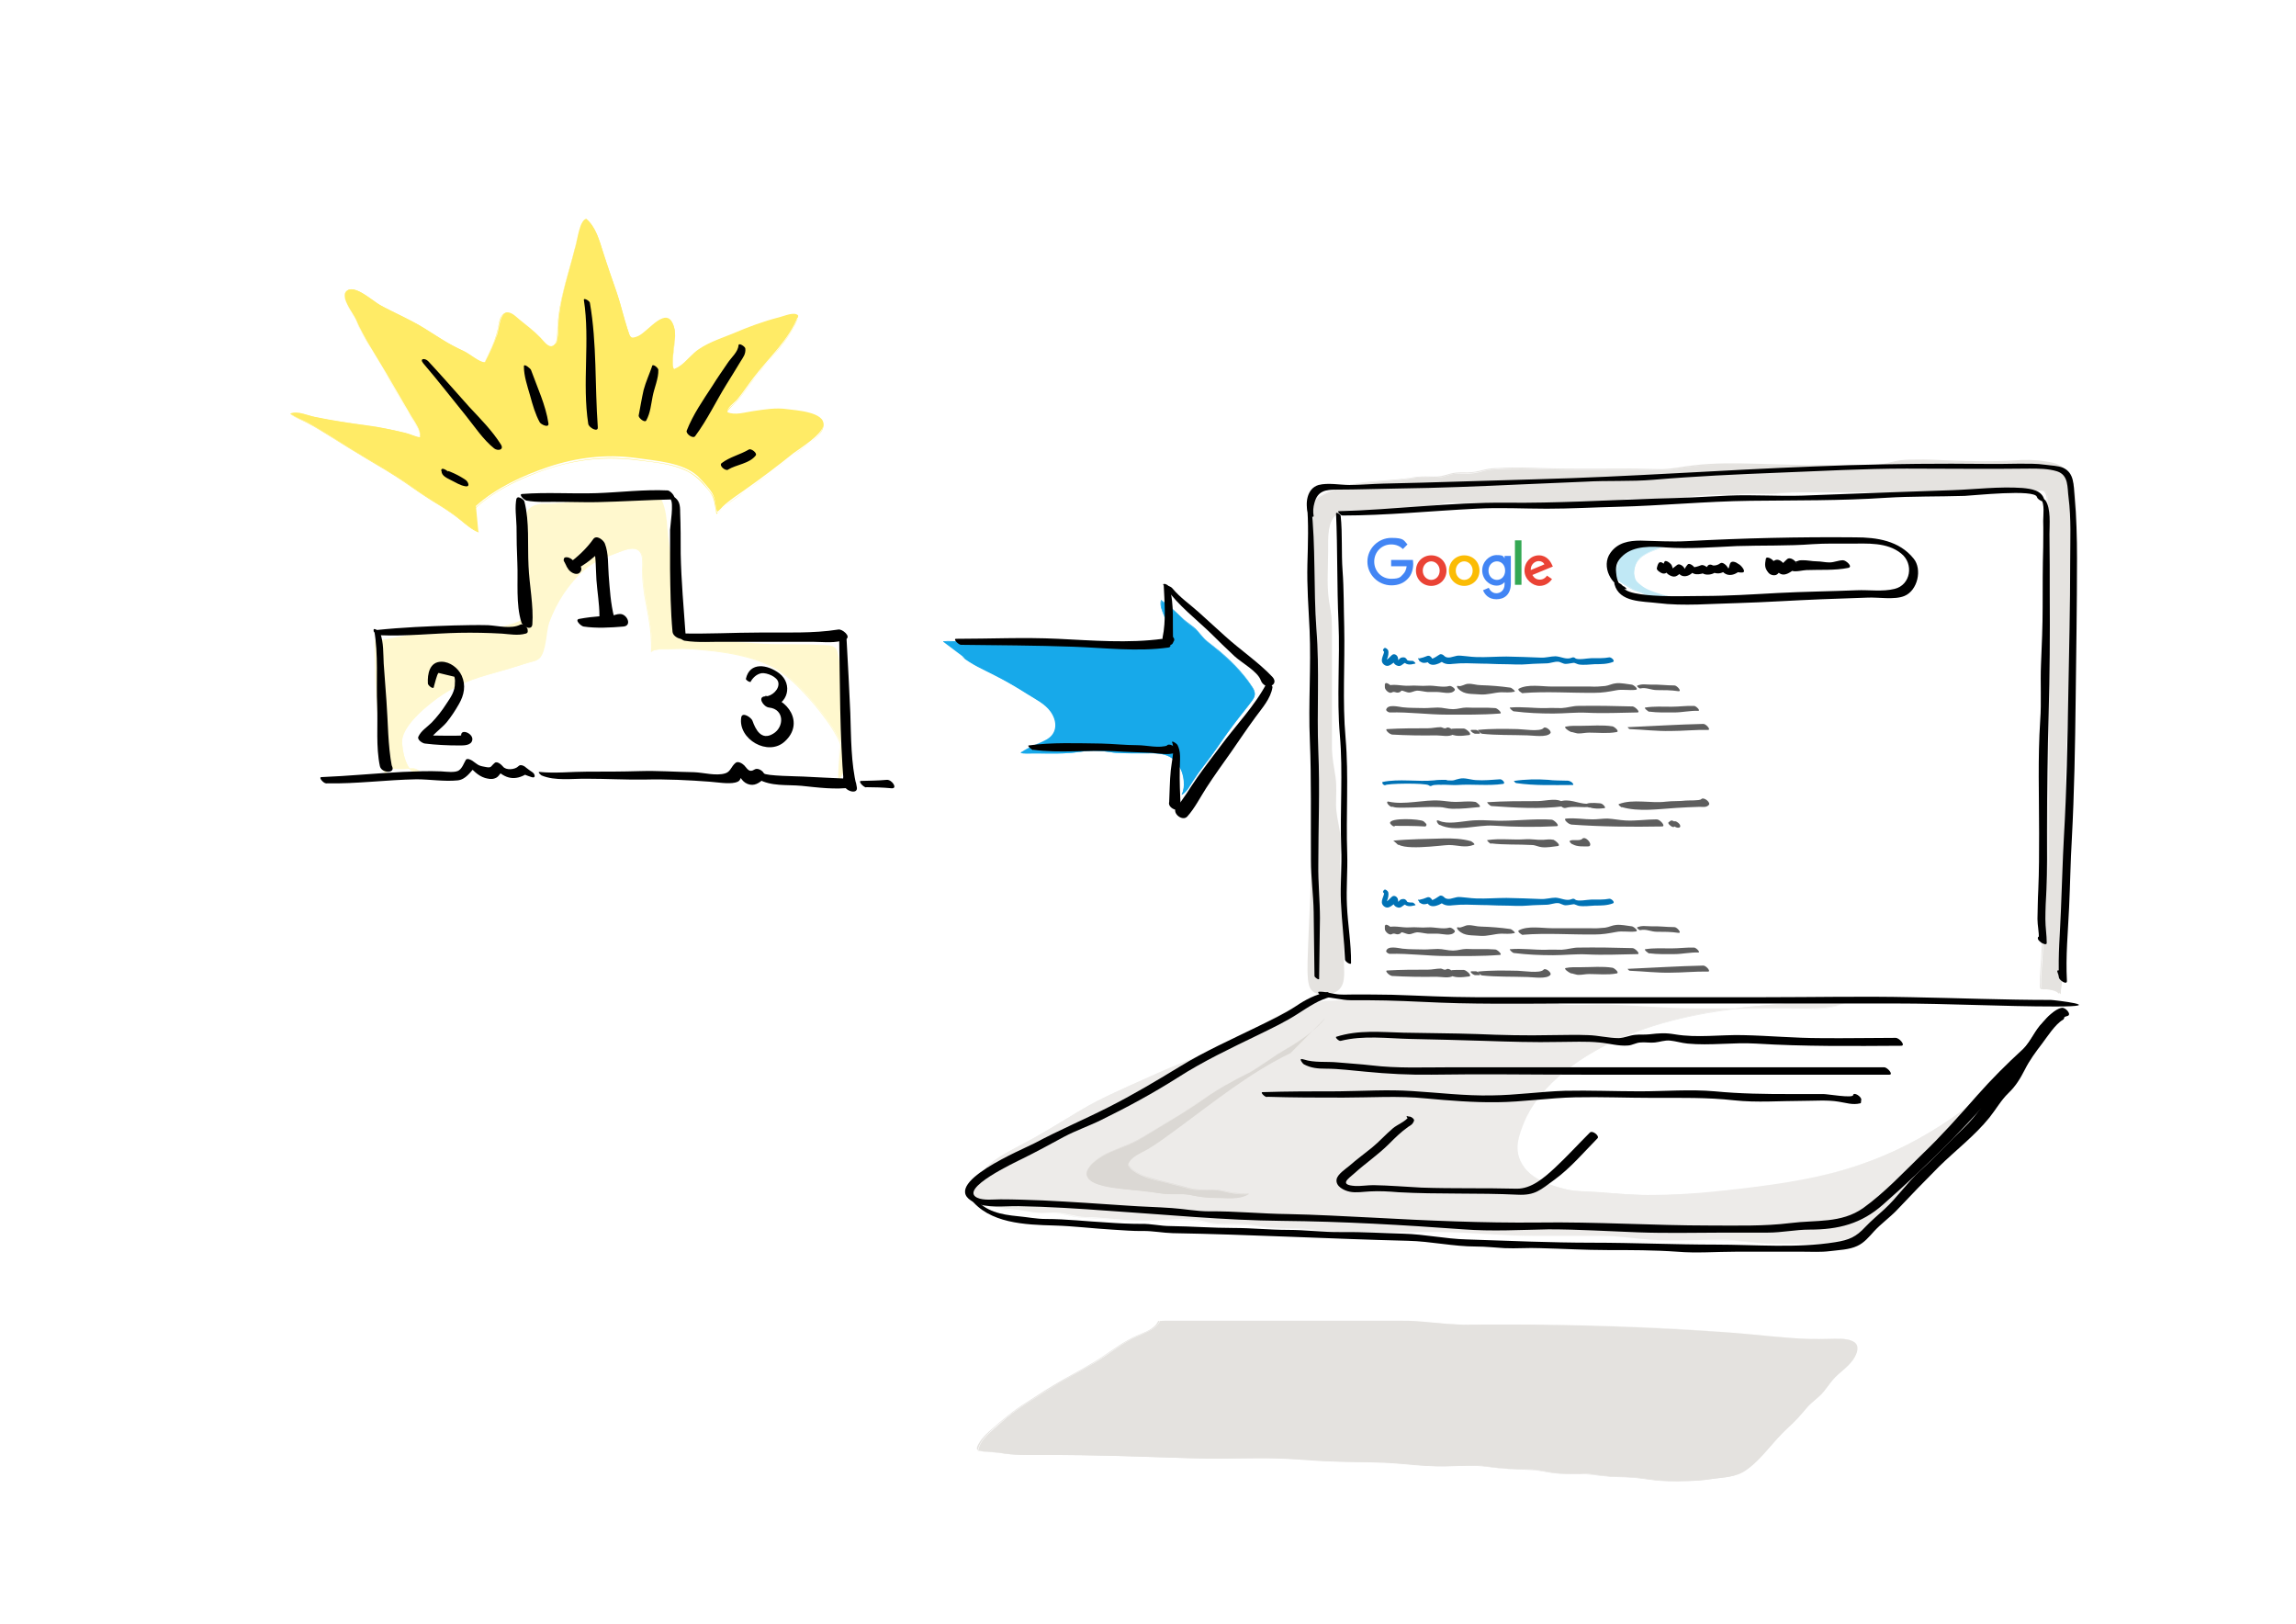<?xml version="1.0" encoding="UTF-8"?>
<svg id="Ebene_1" xmlns="http://www.w3.org/2000/svg" version="1.1" viewBox="0 0 841.9 595.3">
  <!-- Generator: Adobe Illustrator 29.1.0, SVG Export Plug-In . SVG Version: 2.1.0 Build 142)  -->
  <defs>
    <style>
      .st0 {
        fill: #ea4335;
      }

      .st1 {
        fill: #fd0;
      }

      .st2 {
        fill: #5e5e5e;
      }

      .st3 {
        fill: #4285f4;
      }

      .st4 {
        fill: #e5e3e0;
      }

      .st5 {
        fill: #e4e2df;
      }

      .st6 {
        fill: #34a853;
      }

      .st7 {
        opacity: .1;
      }

      .st8 {
        fill: #17a9ea;
      }

      .st9 {
        fill: #382910;
      }

      .st10 {
        fill: #fff29e;
      }

      .st11 {
        opacity: .7;
      }

      .st12 {
        fill: #0072b5;
      }

      .st13 {
        opacity: .6;
      }

      .st14 {
        fill: #fbbc05;
      }

      .st15 {
        fill: #c0e8f5;
      }

      .st16 {
        opacity: .5;
      }
    </style>
  </defs>
  <g>
    <path class="st15" d="M624.1,219.6c-1.3,0-2.3.5-3.6.5-1.4,0-2.8,0-4.2,0-.9,0-1.7-.2-2.7-.4-1.1-.2-2.2,0-3.3,0-1.7-.2-3.5-.8-5.1-1.3-1.6-.4-3.1-1.4-4.7-1.8-1.5-.4-2.4-1-3.7-1.9-1.3-.9-2.7-1.3-3.6-2.7-.9-1.4-.5-2.6,0-4.1.3-1.2.5-2.4,1-3.5.5-1.3,1.1-3.2,2.5-3.7.8-.1,1.6-.1,2.3,0,.8,0,1.6-.1,2.4-.4,1.4-.2,2.8,0,4.2-.1,4.6-.3,9.2-.9,13.8-.9,4.6,0,9.2-.5,13.8-.4,5.4,0,10.9-.5,16.3-.5,6.2,0,12.6.5,18.8-.1,2.9-.3,5.7-.4,8.6-.4h-22c-4.5,0-8.9,0-13.4,0-4.7,0-9.4.3-14.2.5-6.6.2-13.8.5-20,2.9-3.7,1.5-7.1,2.8-7.9,7-.2,1.2-.3,1.8,0,3,.3,1.7,1,2.2,2.4,3.3,1.8,1.5,4.3,2.3,6.5,3,2.3.8,4.8,1.3,7.3,1.6,1.6.2,3.3.1,4.8.8.5.2,1.7,1.2,1.8.1"/>
    <path class="st15" d="M624.1,219.6c-.8,0-1.6.2-2.4.3-1.2.2-2.5.1-3.7.1-.9,0-1.9,0-2.8,0-1-.1-1.9-.4-2.9-.4-1.1,0-2.1,0-3.2-.2-1-.2-1.9-.5-2.9-.8-.8-.3-1.7-.5-2.5-.8-1-.4-1.9-.9-2.9-1.2-.9-.3-1.8-.6-2.6-1-.7-.4-1.4-1-2.1-1.4-1.9-1.2-3.8-2.4-3.3-4.9.3-1.8.9-3.6,1.5-5.3.3-.7.5-1.4.9-2,.7-1.1,1.6-1.3,2.9-1.3,2,0,3.8-.5,5.8-.4,2.1,0,4.2-.2,6.3-.4,2.1-.2,4.2-.4,6.4-.5,2.1,0,4.1,0,6.2-.1,2.2,0,4.4-.2,6.5-.3,2.1,0,4.2,0,6.2,0,4.3,0,8.6-.4,12.8-.4,4.7,0,9.4.2,14,.2,4.8,0,9.6-.6,14.4-.6,0,0,0-.1,0-.1-8.6,0-17.2,0-25.9,0-4.3,0-8.6,0-13,0-4.2.1-8.5.4-12.7.6-7.2.3-14.5.9-21.1,4.1-2.4,1.2-4.3,2.9-4.9,5.6-.3,1.4-.3,2.8.2,4.1.5,1.1,1.6,1.9,2.5,2.6,1.5,1.1,3.3,1.8,5.1,2.4,2.1.7,4.2,1.3,6.4,1.7,2.1.3,4.5.2,6.5,1,.6.2,2,1.4,2.2.2,0,0-.1-.1-.1,0-.1.9-1.3,0-1.7-.2-.8-.4-1.7-.5-2.5-.6-2.1-.2-4.1-.4-6.1-.8-3.6-.8-7.5-2-10.3-4.3-.5-.4-1.1-.9-1.5-1.5-.5-.8-.6-1.8-.7-2.7,0-1.6.5-3.4,1.5-4.7,1.8-2.4,5.3-3.5,8-4.5,7.5-2.5,15.6-2.2,23.4-2.6,8.5-.4,17-.3,25.5-.3h17.4c.2,0,1.5.1,1.4-.1,0-.1-2.7,0-2.9,0-1.1,0-2.2,0-3.3.1-4.2.3-8.3.5-12.5.4-4.2,0-8.4-.2-12.5,0-4.2.1-8.4.4-12.7.4s-8.4.4-12.6.4c-4.2,0-8.4.4-12.6.7-1,0-1.9.2-2.9.2-1,0-2,0-2.9,0-1,.1-1.9.4-2.9.4-.8,0-1.7-.1-2.4.1-1.1.4-1.6,1.7-2,2.6-.7,1.7-1.1,3.5-1.6,5.2-.4,1.4-.4,2.7.6,3.9,1,1.1,2.5,1.8,3.7,2.6.6.4,1.2.8,1.9,1.1.8.4,1.7.6,2.5.9.9.4,1.7.8,2.6,1.1.9.3,1.9.6,2.8.9.8.2,1.5.4,2.3.6,1.1.2,2.1,0,3.2.1.9,0,1.7.3,2.6.4,1,.1,2.1,0,3.1,0,.9,0,1.8,0,2.7,0,1,0,2-.4,3-.4,0,0,0-.1,0-.1h0Z"/>
  </g>
  <g class="st11">
    <path class="st4" d="M480,368.4c-.1-.4-.2-.8-.3-1.2-3.8,1.7-8.1,3.5-11.9,5.6-7.4,4.2-14.9,8.5-22.6,11.9-7.4,3.3-15.1,6.1-22.4,9.5-8.9,4.2-18.4,7.8-26.7,12.9-7.3,4.5-14.4,8.8-21.9,12.7-7.1,3.8-15.6,7.8-17.1,16.7-.5,3.3.5,4.5,3.8,5.2,3.3.7,6.8,1.4,10.1,1.6,3.7.3,6.9,1.2,10.6,1.4,2.3,0,4.7-.3,7,0,3.2.3,5.9,1.4,9.2,1.5,7.5.1,14.6,1.4,22.1,1.3,6.7,0,15.4-1.4,21.9.3,5.8,1.6,11.9.4,17.9,1.4,4.6.8,8.7,1.1,13.4,1.1,7.3,0,14.3,1.5,21.6,1.4,11-.1,22,0,33,0s23,1.4,34.8,1.4,16.8,0,25.2,0c6,0,11.6,1,17.5,1.4,8.8.6,17.8,0,26.6,0,5.6,0,10.7,1.2,16.2,1.4,5,.1,10,0,14.9,0,4.8,0,11.8-.4,16.2-2.4,4.5-2,9.9-6.1,13.4-9.6,3.7-3.7,7.1-7.7,10.1-12,3.7-5.2,8.5-9.5,13-14,2.1-2.1,4.1-4.1,6.2-6.1,3.3-3.2,5.2-6.8,7.9-10.4,3.2-4.4,7.5-7.6,10.5-12.2-17.4,17.9-39,32.2-63.1,39.4-14.1,4.2-29.7,6.2-44.3,7.8-9.5,1.1-19.2,1.7-28.7,1.7-6.4,0-12.3-.6-18.6-1.1-4.1-.3-8.1-.1-12.1-1.2-5.4-1.4-12-3.7-15-8.6-3.1-4.9-2-9.4,0-14.5,5.7-15.3,22.7-26.6,37.2-32.7,16.9-7.1,35.2-10.2,53.4-11.6,6.1-.4,11.9-1.4,18-1.4,2.9,0,7.7-.9,10.3.3-5.7,2.9-15.2,2.5-21.3,2.4-11.3,0-22.7,0-34,0-11,0-21.6-1.1-32.5-1.4-4.8-.1-9.7.3-14.5.1-4.9-.2-9.6-1.3-14.4-1.5-4.1-.2-8.3.3-12.4.1-5-.1-9.9-1.3-14.9-1.5-6.5-.2-13.1,0-19.7,0-9.7,0-19.1,1.4-28.8,1.4h.9"/>
    <path class="st4" d="M480,368.4c-.1-.4-.2-.8-.3-1.2,0,0,0,0-.1,0-4.3,2-8.7,3.8-12.9,6.2-4.3,2.5-8.7,5-13.1,7.3-8.7,4.6-17.9,7.9-26.9,11.8-8.7,3.8-17.6,7.6-26,12.1-8.5,4.5-16.5,10-25,14.6-5.7,3.1-12.4,5.9-16.2,11.4-1.6,2.2-3.1,5.6-2.6,8.4.4,2.5,3,2.8,5,3.3,4.7.9,9.4,1.3,14,2.1,2.2.4,4.4.7,6.6.7,2.4,0,4.8-.3,7.3,0,2.2.3,4.3,1,6.5,1.2,2.4.2,4.9.2,7.3.4,5.1.4,10.2,1,15.4,1,4.1,0,8.3-.4,12.4-.5,2.1,0,4.2,0,6.2.1,2.1.2,4,.8,6.1,1.1,4.9.8,9.9.2,14.7.8,4.9.6,9.6,1.2,14.5,1.2,4.8,0,9.6.6,14.4,1.1,4.9.4,9.8.3,14.7.3,10.2,0,20.5-.2,30.7.1,9.9.3,19.7,1.3,29.6,1.3,5.2,0,10.4,0,15.7,0s10.3-.2,15.5.3c4.9.4,9.7,1.1,14.5,1.3,4.9.2,9.9,0,14.8,0,5.1-.1,10.2-.3,15.3.3,4.8.5,9.5,1,14.3,1,8.1,0,17.1.7,24.9-1.8,7.5-2.4,13.8-8.5,18.8-14.2,2.9-3.2,5.3-6.8,8-10.2,3.1-3.8,6.6-7.1,10.1-10.6,3.2-3.2,6.8-6.3,9.6-9.8,2.9-3.5,5-7.5,8.1-10.9,2.8-3,5.8-5.8,8.1-9.2,0,0,0-.1-.1,0-11.6,11.8-24.8,22.1-39.5,29.8-15.4,8-31.9,12.5-49,15-18.6,2.8-37.7,5-56.5,3.8-4.7-.3-9.3-.8-14-1-4.3-.2-8.3-.9-12.4-2.4-3.5-1.2-7.1-3-9.5-5.9-3.2-3.9-3.3-8.6-1.9-13.2,4.6-14.8,17.9-25.1,31.2-32,15.6-8,33.1-11.9,50.4-13.8,4.7-.5,9.5-.8,14.3-1.3,4.6-.5,9.2-.9,13.9-1,1.6,0,3.2-.2,4.8-.3.8,0,1.7,0,2.5,0,.6,0,1.2,0,1.7.2.6.3.7,0,.4.5-.3.5-2.1.8-2.7.9-.9.2-1.8.4-2.7.6-2.1.3-4.3.5-6.4.6-8.4.3-16.9,0-25.4,0-9.5,0-19,.2-28.5-.3-9.4-.5-18.8-1.3-28.3-1-4.6.1-9.2,0-13.8-.5-4.8-.6-9.4-1-14.2-.9-4.6.2-9.1,0-13.7-.6-4.6-.6-9.2-.9-13.9-.9-9.5,0-18.9.2-28.4.9-4.7.3-9.3.6-14,.7,0,0,0,.1,0,.1h.9c0,0,0-.1,0-.1-1,0,.3.1.6.1.9,0,1.7,0,2.6,0,1.7,0,3.4-.1,5.2-.3,3.3-.2,6.6-.5,9.9-.7,6.6-.4,13.2-.4,19.9-.5,3.4,0,6.8,0,10.2,0,3.1.2,6.2.7,9.2,1.1,6.5.8,13.1-.2,19.6.4,3.1.3,6.2.8,9.4,1.1,3.3.3,6.5.3,9.8.2,6.6-.2,13.2,0,19.8.5,13.2.8,26.4.8,39.6.8,6.8,0,13.5,0,20.3,0,5.3,0,11-.1,15.8-2.5,0,0,0-.1,0-.1-2.5-1-5.4-.6-8.1-.4-3.6.2-7.3.2-10.9.6-7.6.7-15.3,1.3-22.8,2.2-14.9,1.9-29.8,5.4-43.4,11.7-10.9,5.1-21.6,12.2-28.8,22.1-3.4,4.7-6.6,10.7-6.8,16.5-.3,6,3.8,10.5,8.9,12.9,2.5,1.2,5.2,2.1,7.9,2.8,3.6,1,7.3,1,11,1.2,8.2.5,16.3,1.3,24.5,1.2,15.6-.3,31.3-2.1,46.7-4.6,14.4-2.4,28.4-6.1,41.6-12.5,12.4-6,23.8-13.8,34.1-22.8,2.6-2.3,5.2-4.7,7.6-7.2.2-.2,1.3-1.2,1.3-1.3.1.4-1.8,2.3-2,2.6-1.2,1.4-2.5,2.7-3.7,4-5,5.2-8.5,11.7-13.6,16.8-5.3,5.3-11,10.4-15.8,16.1-4.7,5.8-8.9,11.9-14.5,16.9-5.4,4.7-11.2,8.2-18.3,9.2-7.4,1-15.2.7-22.6.6-3.9,0-7.8-.7-11.6-1.1-4-.4-8-.3-12-.2-8.1.2-16.3.4-24.4-.4-4-.4-8-.9-12-1.1-4.2-.1-8.4,0-12.6,0-8.2,0-16.4.1-24.5-.3-8.1-.4-16.2-1.1-24.4-1.1-8.2,0-16.5,0-24.7,0-4.2,0-8.4.2-12.6,0-3.8-.2-7.7-.7-11.5-1-4.1-.3-8.1-.2-12.2-.5-3.8-.3-7.6-1.1-11.4-1.2-4.2-.2-8.4.2-12.5-.7-3.1-.7-6.1-1.1-9.4-1.1-7.3,0-14.4.8-21.7.2-4-.3-8.1-.8-12.1-.9-2.1,0-4.1-.2-6.2-.6-1.6-.3-3.3-.8-4.9-.9-1.9-.2-3.7,0-5.6,0-2,0-4-.2-6-.5-4.2-.7-8.4-1-12.5-1.8-2.9-.5-7.6-.7-7.5-4.6,0-3.2,1.7-6.5,3.8-8.8,3.9-4.4,9.5-6.9,14.6-9.6,7-3.8,13.8-7.9,20.6-12.1,6.5-4,13.5-7,20.4-10.1,7.3-3.2,14.5-6.5,21.9-9.5,7.5-3.1,14.7-6.5,21.8-10.5,3.3-1.9,6.6-3.9,10.1-5.6,1.6-.8,3.2-1.5,4.8-2.2.8-.4,1.7-.8,2.5-1.1.9-.4,2-1.2,2.4.2,0,0,.1,0,.1,0h0Z"/>
  </g>
  <g>
    <path class="st4" d="M481.3,185.5v27.3c0,2.3-.2,4.6,0,6.8.1,2.3,1.3,3.9,1.5,6.1.2,2.8-1.4,4.7-1.2,7.5,0,1.5,1,3.2,1.2,4.8.1,1.5,0,3.2,0,4.7,0,6-1.4,11.5-1.4,17.4,0,7.6,0,15.2,0,22.9v34.9c0,12.4-1.3,24.4-1.4,36.8,0,5.5-.3,11,6.9,9.6,6.9-1.3,5.4-6.8,5.4-12.3s.2-14.6,0-21.9c0-3.7-1.3-7.1-1.4-10.8-.2-4.6.7-9.6.1-14.1-.4-3.3-1.5-5.9-1.4-9.3,0-3,.2-6.1,0-9-.2-3.5-1.3-6.7-1.4-10.3-.1-3.9,0-7.7,0-11.6v-22c0-5,0-9.9,0-14.9,0-3.6-1.2-6.6-1.4-10.2-.4-6.1.1-12.4,0-18.5,0-6.4.7-12.4,8.3-12.5,6-.1,12.5.9,18.3,0,3.2-.5,5.7-1,8.9-1.2,3.5-.2,6.6-1.5,10.2-1.4,11.2.1,22.3,0,33.5,0s15.1,1,22.2,0c2.8-.4,5.2-1.3,8.1-1.5,5-.2,10.1.4,15.1.4,2.9,0,5.7-.9,8.6-1.3,6-.8,12.2-.4,18.3-.8,4.1-.3,8.2.1,12.4-.2,3-.3,5.8-.5,8.8-.4,9,0,18.1,0,27.1,0s9.7,0,14.5,0c4.9,0,9.8-.5,14.7-.6,8.3-.2,16.6,0,24.9,0,1.9,0,3.9,0,5.8,0,1,0,2,0,3,0,.7.4.7.4,1,1.2.5,1.2.6,2.3.3,3.6-.3,1.4-.4,2.6-.3,4.1.1,1.5.3,3,.5,4.5.1,2.1,0,4.1-.3,6.2-.5,6.5-.1,13.1-.1,19.6s-.2,15.1,0,22.6c0,4.3.6,8.5.6,12.8,0,4.4,0,8.8,0,13.2,0,10.8,0,21.6,0,32.3,0,4.4,0,8.9,0,13.3,0,5.4-.7,10.7-1,16.1-.4,7-.8,13.9-1.2,20.8-.2,4.1-.7,8.1-.6,12.2,2.1.3,6.1,0,7.3,2.2-.2-.9.1-2.1.2-3,.3-2.4.4-4.7.6-7.1.4-5.1.6-10.3.8-15.5.3-7,.7-13.8.3-20.8-.6-8.8-.3-17.6-.3-26.3,0-29.8,3.9-59.4,3.9-89.2,0-7.8.4-15.7-.6-23.5-.3-2.5-1.5-4.5-3-6.5-1.3-1.7-3.1-2.3-5.2-2.8-4.5-1-9.2-1.2-13.8-.8-6.5.5-13.1.5-19.6.2-7-.4-14.1-.8-21.1-.4-2.1.1-4,.7-6,1.2-1.3.3-2.5.4-3.8.5-8.6.5-17.3.2-26,.2-15.4,0-32.1-1.8-47.2,1.1-4.5.9-9.6.3-14.2.3h-23.8c-9.9,0-20.3-.9-30.2,0-2.2.2-4.2,1.1-6.3,1.3-2.3.3-4.6,0-7,.2-1.8.2-3.5,1.1-5.3,1.3-3.1.4-6.1-.4-9.4.2-8.8,1.6-17.7,1-26.2,3.5-2.4.7-4.9,1.5-7.2,2.7-1.5.8-2.1,1-3.3,2.2-.5.5-2.5,3-1.8,2.2"/>
    <path class="st4" d="M481.3,185.5c0,7.2,0,14.5,0,21.7s0,6.9,0,10.3c0,1.3,0,2.6.4,3.9.4,1.6,1.1,3.1,1.2,4.8,0,2.6-1.5,4.9-1.2,7.5.2,1.6,1,3,1.2,4.6.1,1.7,0,3.5,0,5.3,0,3.3-.5,6.6-.9,10-.4,3.3-.4,6.6-.4,10,0,14.2,0,28.5,0,42.8s0,14-.2,21c-.3,7-.8,14-1,21-.1,3-.2,6-.1,9,0,1.6,0,3.4.8,4.9,1.6,3.3,6.3,2.8,9,1.2,3.3-2,2.8-6.4,2.7-9.7-.2-6.6.1-13.2,0-19.8,0-3.2-.2-6.3-.8-9.5-.7-3.6-.8-7-.6-10.6.2-3.2.4-6.4-.2-9.6-.5-3.2-1.3-6.1-1.3-9.4,0-3.3.3-6.7-.2-10.1-.5-3.4-1.2-6.7-1.3-10.1,0-7.1,0-14.1,0-21.2s0-13.9,0-20.9c0-3.2,0-6.3-.6-9.5-.7-3.5-1-6.9-1-10.5,0-3.5.2-6.9.2-10.4,0-2.6-.1-5.3.3-7.9.3-2,1-4.1,2.6-5.5,2.2-1.9,5.3-1.8,8.1-1.7,3.3,0,6.7.4,10,.3,3.1,0,6-.6,9-1,3.1-.5,6.2-.5,9.3-1.2,1.4-.3,2.8-.6,4.3-.8,1.9-.2,3.9,0,5.9,0,7.3,0,14.5,0,21.8,0,6.8,0,13.5.2,20.3.4,3.1,0,6.2,0,9.3-.3,3.4-.4,6.5-1.5,9.9-1.6,3.5,0,7,.2,10.5.4,3.2.1,6.2-.1,9.3-.8,6.9-1.3,13.9-.8,20.8-1.3,3.5-.2,7,0,10.5-.1,3.6-.1,7.1-.6,10.7-.6,14.1,0,28.3.1,42.4,0,7,0,14-.7,21-.7,7,0,13.9,0,20.9,0,1.6,0,3.3,0,4.9,0,2.4.1,2.2,3.2,1.9,4.9-.6,3.2.2,6.2.3,9.3,0,3.3-.5,6.7-.6,10,0,3.5,0,6.9,0,10.4.1,7.1,0,14.1,0,21.2,0,6.9.7,13.8.7,20.7,0,14.3,0,28.5,0,42.8,0,7,.2,14.1-.3,21.1-.5,7.2-1,14.3-1.4,21.5-.4,6.8-1.2,13.6-1.1,20.4,0,0,0,0,0,0,2.3.3,5.8,0,7.3,2.2,0,0,.1,0,.1,0-.3-1.8.3-4,.5-5.7.2-2.2.3-4.4.5-6.6.3-4,.5-8.1.6-12.1.3-8.1.6-16.1.2-24.1-.4-8.2-.2-16.5-.2-24.7,0-8.1.3-16.3.7-24.4.9-16.4,2.3-32.8,2.9-49.3.3-8.1.3-16.2.4-24.3,0-4,0-8-.4-12-.3-3.3-1.1-5.9-3.2-8.5-1.9-2.5-5-3.1-8-3.5-3.7-.6-7.5-.6-11.2-.3-8,.5-15.9.3-23.9,0-4.1-.2-8.1-.4-12.2-.3-1.7,0-3.4,0-5.1.2-2,.2-3.9.8-5.9,1.2-3.9.8-8.2.6-12.2.6-4.1,0-8.1,0-12.2,0-7.8,0-15.6-.3-23.4-.5-7.6-.2-15.2-.3-22.7.6-3.9.4-7.6,1.3-11.5,1.4-3.8,0-7.6-.2-11.5-.2-8.3,0-16.5.1-24.8,0-7.9-.1-15.9-.7-23.8-.2-1.7,0-3.4.2-5.1.6-2,.5-3.9,1-6,1-1.8,0-3.6-.1-5.3.2-2,.4-3.8,1.2-5.9,1.3-1.9.1-3.8-.1-5.7,0-2,0-3.9.5-5.8.7-4,.5-8.1.7-12.1,1.1-3.7.3-7.4.9-10.9,1.9-3.1.9-6.4,1.9-9.1,3.7-1.3.9-2.5,2.3-3.4,3.6,0,0,0,0,0,0,0,0,0,0,0,0,0,0,0,0,.1,0,0,0,0,0,.1-.1,0,0,0-.2-.1-.1-.2.2,0,0,.2,0,.2-.2.4-.5.6-.8.4-.5.8-1,1.3-1.4,1.6-1.6,3.8-2.5,5.9-3.3,5.2-2,10.7-2.9,16.3-3.4,2.6-.2,5.3-.4,7.9-.6,2.7-.3,5.5-.9,8.2-1,2.5-.1,5,.3,7.5,0,1.2-.2,2.3-.5,3.4-.9,1.5-.4,3-.6,4.6-.6,2.5,0,4.8,0,7.2-.7,2.7-.7,5.4-.9,8.2-1,5.5-.2,11,0,16.5.2,11.1.3,22.3,0,33.4.2,2.6,0,5.3.2,7.9.2,2.4,0,4.7-.3,7-.7,5.3-.9,10.8-1.2,16.2-1.3,10.6-.2,21.1.5,31.7.5,5.6,0,11.3.1,16.9,0,2.8,0,5.6,0,8.3-.3,2.3-.2,4.5-1,6.8-1.4,2.8-.4,5.7-.3,8.5-.3,2.8,0,5.6.1,8.4.2,5.5.3,11,.6,16.5.5,5.5,0,11-.8,16.4-.4,2.6.2,5.4.5,7.9,1.4,2.6.9,4.2,3,5.3,5.3,1.3,2.6,1.4,5.5,1.5,8.3.2,2.7.2,5.5.2,8.2,0,5.6,0,11.2-.2,16.8-.4,22.5-2.7,44.8-3.6,67.3-.4,11.2-.5,22.4-.3,33.6,0,5.6.6,11.1.5,16.7,0,5.6-.4,11.2-.6,16.7-.3,5.6-.6,11.2-1.1,16.8-.1,1.2-.4,2.4-.4,3.6,0,.9,0,.4-.6,0-1.2-.9-2.7-1-4.1-1.2-.5,0-1.8.1-2.2-.2-.4-.3-.2-1.8-.2-2.2,0-.7,0-1.5,0-2.2.1-2.8.4-5.5.5-8.3.3-5.7.7-11.3,1-17,.3-5.5.9-11.1,1.1-16.6.2-5.6,0-11.3,0-16.9,0-11.3,0-22.6,0-34,0-5.5.1-11.1-.2-16.6-.3-5.4-.5-10.8-.4-16.3,0-5.6.1-11.2,0-16.8,0-5.5-.4-11.1.2-16.6.3-2.7.3-5.2,0-7.9-.1-1.2-.2-2.4-.2-3.5,0-1.3.4-2.6.5-4,0-1.1-.2-3.2-1.5-3.7-.7-.2-1.9,0-2.6,0-1.4,0-2.8,0-4.2,0-11.2,0-22.4-.4-33.6.3-11.1.6-22.3.3-33.4.3-5.6,0-11.2,0-16.9,0-2.8,0-5.5.2-8.3.4-2.8.2-5.6.1-8.3.1-2.8,0-5.6.3-8.3.3-2.7,0-5.4,0-8.1.2-2.5,0-5,.3-7.4.7-2.8.5-5.5,1.1-8.4,1-5.2-.1-10.6-1-15.7-.2-2.4.4-4.7,1.1-7.1,1.4-2.7.3-5.5.3-8.2.2-5.4-.1-10.7-.4-16-.4-5.7,0-11.3,0-17,0-2.8,0-5.6,0-8.4,0-2.6,0-5.2-.2-7.8.2-2.6.4-5.1,1.1-7.7,1.2-2.4.2-4.8.5-7.1.9-5.4.9-10.6.6-16.1.4-3.3-.1-7.4-.5-9.8,2.3-1.9,2.2-2.2,5.3-2.3,8.1-.2,5.2-.2,10.4-.2,15.5,0,2.5,0,5.1.5,7.6.4,2.6,1.1,5.1,1.1,7.7,0,5.6,0,11.2,0,16.8v16.8c0,5.4-.5,11.1,0,16.5.3,2.7,1,5.2,1.3,7.9.2,2.7,0,5.5,0,8.2,0,2.3.1,4.5.6,6.7.6,2.6,1,5.1,1,7.8,0,2.7-.3,5.5-.3,8.2,0,2.5.2,4.8.7,7.2,1,5.6.9,11.2.8,16.8,0,4.8-.1,9.7,0,14.5,0,1.6.1,3.3-.4,4.8-.7,2-2.2,3.1-4.2,3.7-1.8.5-4.3.8-5.9-.6-1.2-1-1.5-2.7-1.7-4.3-.4-4.5,0-9.1.1-13.6.5-11.2,1.1-22.3,1.1-33.5s0-22.5,0-33.8c0-5.7,0-11.3,0-17,0-5.2.9-10.2,1.2-15.4,0-1.3,0-2.6.1-3.9,0-1.4.2-2.8,0-4.2-.1-1-.5-1.9-.8-2.9-.4-1.4-.5-2.7-.1-4.1.4-1.9,1.2-3.6.9-5.6-.1-1-.5-2-.8-3-.4-1.4-.6-2.8-.6-4.2-.1-10.8,0-21.7,0-32.5,0,0-.1,0-.1,0h0Z"/>
  </g>
  <g>
    <path class="st5" d="M425.3,484.3c-1.1,3.3-7.5,5-10.6,6.7-4.7,2.6-8.8,5.9-13.3,8.6-5.3,3.2-10.9,5.9-16.1,9.3-6.3,4.1-13,7.7-18.4,12.8-3.1,2.9-7.5,5.8-8.2,10.1,2.6.6,5.6.4,8.3.9,4.9.8,9.6.7,14.6.7,18.4,0,36.5.6,54.9,1.2,13.4.5,26.9-.6,40.2.4,9.1.7,17.9,1.1,27,1,7.7,0,15.1,1.3,22.7,1.5,6.4.2,13.1-.8,19.4.2,5,.8,9.5,1,14.6,1,4.1,0,7.8,1.3,11.8,1.5,3.6.2,7.1-.2,10.7.2,4.7.6,8.7,1.1,13.5,1.1,5.4,0,9.8,1.4,15.2,1.4,5.2,0,10.7.3,15.5-.6,4.8-.9,9.2-.4,13.3-3.4,6-4.3,9.8-10.6,15.2-15.4,2.7-2.4,4.8-4.8,7.1-7.6,1.8-2.1,4.3-3.6,6-5.7,2.1-2.6,3.2-4.6,5.9-6.9,2.4-2,4.8-4,6-6.8,2.9-7-7.3-5.5-12-5.5-12.1,0-24.1-1.8-36.2-2.6-26.4-1.8-52.7-2.8-79.3-2.8s-12,.2-18,0c-7.2-.2-14.1-1.5-21.3-1.4-12,0-24,0-36,0h-50.8"/>
    <path class="st5" d="M425.2,484.3c-.8,2.2-3.3,3.3-5.3,4.3-1.8.8-3.8,1.5-5.5,2.5-5.4,3-10.3,6.9-15.7,10-5.4,3-10.7,6-15.9,9.3-4.8,3.1-9.8,5.9-14.2,9.6-2.2,1.8-4.4,3.7-6.4,5.7-1.7,1.7-3.2,3.7-3.7,6.1,0,0,0,0,0,0,2.1.5,4.2.5,6.4.7,2.5.2,4.9.7,7.4.8,5.3.3,10.6,0,15.9.1,10.6,0,21.3.3,31.9.7,10.7.3,21.3.8,32,.6,5.2,0,10.5-.2,15.7,0,5.2.1,10.5.6,15.7.9,10.5.6,21,.2,31.5,1.2,5.1.5,10.2.9,15.3.8,5.1-.1,10.2-.5,15.2.2,5.1.7,10.1.9,15.2,1.1,2.6,0,5.1.6,7.6,1,2.5.4,4.9.5,7.4.5,2.5,0,4.9,0,7.4.2,2.4.3,4.8.6,7.2.8,2.5.2,5,.1,7.4.3,2.4.1,4.8.5,7.2.8,9.3,1.3,18.7.3,27.9-.9,4.2-.6,7.4-2.3,10.5-5.1,3.2-3,5.9-6.5,8.9-9.7,3.2-3.5,6.8-6.6,9.9-10.3,1.4-1.7,3.2-3,4.8-4.5,1.5-1.3,2.6-2.9,3.8-4.5,1.4-1.9,3-3.4,4.8-4.9,1.5-1.3,2.9-2.6,4-4.2,1-1.6,2.3-4.2.7-5.9-1.4-1.5-4.1-1.5-6-1.6-3.1,0-6.3.2-9.4.1-10.5-.3-21-1.7-31.5-2.5-21.2-1.6-42.5-2.5-63.7-2.8-10.5-.2-21,0-31.5,0-5.1,0-10.2-.5-15.3-.9-5.3-.5-10.6-.5-15.9-.5-21.5,0-43.1,0-64.6,0h-15.8c0,0,0,.1,0,.1,24.3,0,48.7,0,73,0,6,0,12.1-.2,18.1,0,5.8.3,11.5,1.2,17.3,1.3,11.9.2,23.9-.1,35.8,0,23.9.4,48,1.3,71.8,3.6,5.9.6,11.8,1.2,17.8,1.5,4.2.2,8.4.1,12.6,0,2.4,0,7.4-.2,7.7,3.1.2,2.3-1.6,4.7-3.2,6.3-1.7,1.8-3.7,3.2-5.4,5-1.6,1.8-2.8,3.9-4.5,5.6-1.7,1.8-3.7,3.1-5.3,4.9-1.8,2-3.5,4.1-5.4,5.9-1.9,1.9-3.8,3.6-5.6,5.6-3.4,3.7-6.5,7.7-10.5,10.8-4.3,3.3-9.5,3.2-14.7,4.1-2.9.5-5.9.6-8.9.6-2.7,0-5.5,0-8.2,0-2.8-.2-5.5-.7-8.3-1-2.8-.3-5.6-.2-8.4-.4-5.6-.3-11-1.3-16.7-1.2-2.8,0-5.5,0-8.3-.6-2.9-.5-5.7-.9-8.6-.9-2.8,0-5.7-.1-8.5-.4-2.8-.3-5.6-.8-8.5-1-5.8-.3-11.6.3-17.4,0-5.8-.3-11.6-1.1-17.5-1.4-6-.2-11.9,0-17.9-.3-6-.3-11.9-.8-17.9-1.1-5.9-.2-11.7-.2-17.6,0-12.1.2-24.1-.3-36.1-.7-12.1-.4-24.2-.7-36.4-.6-2.9,0-5.7,0-8.5,0-2.8-.1-5.5-.6-8.2-.8-1.3,0-2.6-.1-3.9-.3-.7,0-1.9-.2-2-.9,0-.6.5-1.6.8-2,1.1-2,2.9-3.6,4.6-5.1,4-3.5,7.9-6.8,12.4-9.6,4.6-3,9.2-6,14-8.7,4.8-2.7,9.6-5.2,14.2-8.3,4.2-2.8,8.2-5.8,12.8-7.8,2.6-1.1,6.5-2.4,7.7-5.3,0,0-.1-.1-.1,0h0Z"/>
  </g>
  <g>
    <path class="st8" d="M345.9,235.3c3.9-.4,12.8.9,18.2,1.1,9.8.3,19.6,0,29.4,0s24.8-.4,37.2,0c-4.1,1-2.6-5.1-2.8-7.2-.2-2.7-2.8-6.3-2-8.9,2.7,1.7,5.6,4.4,7.8,6.6,1.4,1.4,2.7,2.2,4.3,3.5,1.9,1.5,3,3.6,4.9,5,5.7,4.4,11.2,9.3,15.4,15.2,2.8,4,2.2,4.6-.8,8.4-3.8,4.8-7.6,9.8-11.1,14.9-2.9,4.3-6.2,8.2-9,12.5-1,1.5-2.4,4.3-4.1,5,1.4-2.7.8-7.3-.6-9.9-2.7-5-6.6-5.4-11.8-5.3-4.2,0-8.5.1-12.7-.3-3.3-.6-6.6-.8-10-.6-2.8.5-5.7.8-8.5.9-3.7.1-7.3,0-11,0-1.4,0-3.2.3-4.5-.2,2.6-2,6.6-3.2,9.6-4.9,4-2.3,3.9-6.7,1.4-10.2-2-2.8-5.4-4.5-8.3-6.3-3.9-2.5-8-4.9-12.2-7-4-2.1-8.4-3.9-11.9-6.8.3.4.7.5,1.2.6"/>
    <path class="st8" d="M345.9,235.4c2-.2,4,0,5.9.1,2.4.2,4.8.4,7.2.6,5.7.5,11.4.5,17.1.5,12.8,0,25.7-.3,38.5-.3,3.2,0,6.4,0,9.6,0,1.6,0,3.3,0,4.9,0,.4,0,.8,0,1.1,0,.1,0-.4,0-.5,0-.5,0-.9-.1-1.2-.4-1.1-1-.8-3.1-.7-4.5,0-1.7,0-3.1-.5-4.7-.4-1.2-.9-2.3-1.2-3.5-.2-.6-.3-1.2-.3-1.8,0-.2,0-.7,0-.9.2-.3.6.1.8.3,2.4,1.7,4.6,3.8,6.7,5.8,2,2,4.4,3.3,6.3,5.4.9,1,1.7,2.1,2.8,3,1.1.9,2.2,1.7,3.3,2.6,4.5,3.7,8.8,7.8,12.2,12.5.7,1,1.5,2.1,1.9,3.3.3,1,0,1.9-.5,2.8-.7,1.1-1.5,2.1-2.3,3.2-.9,1.2-1.9,2.4-2.8,3.6-1.9,2.5-3.8,4.9-5.6,7.5-1.8,2.5-3.4,5-5.2,7.4-1.8,2.4-3.6,4.8-5.3,7.3-.7,1-1.3,2-1.9,3-.3.5-.7,1-1,1.5-.4.5-.9,1.2-1.5,1.4-.3.1-.1.2,0-.1,0-.2.1-.4.2-.6.2-.5.3-1,.3-1.5.2-1.1.1-2.3,0-3.4-.3-2.1-1.1-4.2-2.5-5.9-2.6-3.3-6.5-3.6-10.4-3.6-3.1,0-6.2,0-9.4,0-3.2-.1-6.4-.8-9.6-.9-1.4,0-2.9-.1-4.3.1-1.7.3-3.4.5-5.1.6-3.1.3-6.3.3-9.4.2-1.5,0-3.1,0-4.6,0-.7,0-1.3,0-2,0-.4,0-2.1.1-2.2-.2-.2-.4,3-1.8,3.4-2,1.2-.6,2.4-1.1,3.6-1.6,2-.9,4-1.8,5-3.9.8-1.7.7-3.7,0-5.5-1.8-4.6-6.7-6.7-10.6-9.2-5.1-3.2-10.3-6-15.7-8.6-2.5-1.3-5.1-2.6-7.3-4.4,0,0-.2,0-.1.1.3.4.7.5,1.2.6,0,0,0-.1,0-.1,0,0-.9-.3-1-.3,0,0,1.4,1.5.3.2.3.4.8.6,1.2.9.9.6,1.9,1.2,2.9,1.8,1.8,1,3.6,1.9,5.5,2.8,4,2,7.9,4.2,11.8,6.6,1.7,1.1,3.5,2.1,5.2,3.2,1.7,1,3.4,2.1,4.7,3.6,2.3,2.6,3.5,7,.8,9.8-1.5,1.5-3.8,2.3-5.7,3.1-1.9.8-3.8,1.7-5.5,2.9,0,0,0,.1,0,.1.9.3,1.9.3,2.8.3,1.3,0,2.5,0,3.8,0,2.6,0,5.3.1,7.9,0,2.5,0,5-.3,7.5-.6,2.7-.4,5.3-.5,8-.2,1.3.1,2.6.4,3.9.5,1.3.2,2.5.2,3.8.2,2.6,0,5.3,0,7.9,0,3.6,0,7.6-.1,10.4,2.4,3.3,2.9,4.9,8.7,2.9,12.8,0,0,0,.1,0,.1,2.1-1.1,3.2-3.7,4.5-5.6,1.9-2.9,4-5.6,6.1-8.3,2.1-2.8,4-5.7,6-8.6,2.1-2.9,4.3-5.8,6.6-8.6.9-1.2,1.9-2.4,2.8-3.7.5-.7.9-1.5.8-2.4,0-1-.6-2-1.2-2.8-.8-1.3-1.7-2.5-2.7-3.7-2.1-2.6-4.4-5-6.9-7.2-1.2-1.1-2.5-2.2-3.8-3.2-1.2-1-2.5-1.9-3.7-3-1.2-1.2-2.2-2.6-3.4-3.8-1.3-1.2-2.9-2.2-4.3-3.4-2.7-2.5-5.2-5.1-8.3-7.1,0,0,0,0-.1,0-.6,2,.5,4.2,1.2,6,.4,1,.7,2,.8,3.1,0,.7,0,1.3,0,2-.1,2.1-.3,5.8,2.9,5.1,0,0,0-.1,0-.1-12.2-.4-24.4,0-36.6,0-11.4,0-23,.7-34.4-.2-2.5-.2-5.1-.5-7.6-.7-2-.1-4.1-.3-6.1-.1,0,0,0,.1,0,.1h0Z"/>
  </g>
  <g class="st16">
    <path class="st10" d="M137.5,235.1v-.8c0,10,.3,19.9,1.2,29.8.2,2.6.9,5.1,1,7.6,0,2.3-.2,4.5.5,6.8.7,2.4,2,3.9,1.8,6.5-.4-1-.9-2-1.7-2.9,2.2-.6,5.4-.1,7.7-.2,1.7,0,4.6-.6,5.9.9-4.9,2.5-6.8-9.3-6.4-11.7.9-5.1,6.9-10.4,10.8-13.5,6-4.8,13-8.2,20.4-10.2,5.1-1.4,9.8-2.7,14.8-4.4,1.5-.5,3.2-.5,4.4-1.7,2.5-2.5,2.4-10,3.5-13.1,2.7-7.3,7.2-14.3,13.1-19.4,3.9-3.3,7.8-4.5,12.4-6.3,1.7-.7,4.7-1.8,6.6-1.1,2.9,1.1,2.2,5.4,2.2,7.9,0,10,4,19.8,3.3,29.7.9-1.3,4.5-.9,5.9-1,5.2-.5,10.4-.1,15.7.5,7,.8,14.3,2,20.8,4.9,6.8,3,11.8,8.2,16.6,13.8,5.2,6.1,17.1,20.4,9.4,28.9-.3-7.9,1.8-15.7,1.4-23.7-.3-7.2,0-14.5-1.3-21.5-.6-3-.8-4-4.2-4.3-8.9-.6-17.9-.1-26.8-.8-7.6-.5-15.2-1.1-22.9-.9-3.6.1-4.1-.4-4.7-4.3-1.1-6.2-1.7-12.3-2.1-18.6-.3-6.2-1.6-12.3-2.1-18.5-.2-3.1-.6-6.9-1.9-9.8-1.6-3.6-5.5-2.6-9.1-2.3-6.9.5-13.7,1.7-20.7,2.2-4,.2-7.8,1.2-11.8,1.1-2.7,0-5.8-.1-7.7,2.4-2.2,3.1-1.4,8-1.3,11.5,0,3.3,0,6.7,0,10,0,3.6.4,7.3,0,10.9-.1,1.4-.8,2.7-.9,4-.1,1.2.2,2.6,0,3.8-8.9,4.3-19.7,3.8-29.4,4.8-3.7.4-7.3.5-11,.5"/>
    <path class="st10" d="M137.6,235.1c0-.1.1-.7-.1-.5,0,0,0,.8,0,.9,0,.6,0,1.3,0,1.9,0,1.3,0,2.6,0,3.9,0,2.5.1,4.9.2,7.4.2,5,.5,10,.9,15,.2,2.3.8,4.6,1,7,.2,2.2,0,4.4.3,6.6.3,2.1,1.5,3.8,1.9,5.8,0,.2.3,1.5.1,1.6,0,0-.3-.8-.4-.8-.2-.5-.6-.8-.8-1.3-.3-.6,0-.5.6-.6,2.1-.3,4.2,0,6.3,0,1.6,0,3.4-.5,5,.1.2,0,1.2.4,1,.7,0,.1-.6.2-.8.2-.5,0-1.1,0-1.5-.3-.9-.5-1.6-1.5-2-2.5-1.1-2.2-1.6-4.7-1.8-7.1,0-.9-.1-1.8,0-2.6.4-1.8,1.4-3.5,2.5-4.9,2.3-3,5.1-5.6,8.1-7.9,3.4-2.8,7.2-5.1,11.2-6.9,4.2-1.9,8.6-3.1,13.1-4.4,4.4-1.2,8.7-2.7,13.1-3.9,1.4-.4,2.5-1.1,3.1-2.5.6-1.3,1-2.7,1.2-4.1.6-3.1.8-6.2,2-9.1,1.6-4,3.7-7.9,6.3-11.3,2.6-3.4,5.6-6.7,9.3-8.9,1.7-1,3.6-1.9,5.5-2.6,1.8-.7,3.7-1.5,5.5-2.1,1.7-.6,4-1.3,5.6-.1,1.4,1,1.5,3.1,1.5,4.7,0,1.7-.1,3.4,0,5.1.1,2.2.4,4.3.7,6.5.8,4.7,1.9,9.4,2.3,14.2.2,2.3.3,4.5.2,6.8,0,0,0,0,.1,0,.7-.9,2.3-.9,3.3-1,1.1,0,2.1,0,3.2,0,3.8-.3,7.5-.2,11.3.2,7,.6,14.1,1.6,20.7,3.8,3.2,1.1,6.3,2.5,9.1,4.5,2.6,1.8,5,4,7.2,6.3,3.4,3.5,6.6,7.3,9.4,11.2,2.8,3.9,5.5,8.3,6.3,13,.4,2.3.2,4.7-.8,6.8-.2.5-.5.9-.8,1.3,0,.1-.2.2-.3.3-.2.2-.2.3-.3.2-.1-.1,0-1.3,0-1.5,0-1.8.1-3.6.3-5.4.3-3.6.8-7.2,1.1-10.8.2-3.7,0-7.4,0-11.1,0-3.7-.1-7.3-.5-11-.2-1.7-.4-3.4-.7-5.1-.2-.9-.3-1.9-.7-2.7-.9-1.7-3.3-1.6-4.9-1.7-3.7-.2-7.4-.3-11.2-.3-3.7,0-7.4,0-11.2-.2-3.8-.2-7.5-.5-11.3-.7-3.7-.2-7.4-.4-11.1-.4-1.6,0-3.2.1-4.8,0-.9,0-1.8-.1-2.4-.8-.7-.8-.8-2-1-2.9-.3-1.7-.6-3.5-.8-5.2-.5-3.7-.9-7.4-1.2-11.1-.2-3.6-.5-7.1-1-10.7-.5-3.7-1-7.4-1.3-11.2-.2-2.9-.5-6-1.7-8.8-.9-2.2-2.6-3.2-4.9-3.2-1.3,0-2.6.2-3.9.3-1.8.2-3.5.3-5.3.5-3.7.4-7.3.9-11,1.3-3.5.4-7.1.6-10.6,1.1-2,.3-3.9.5-5.9.5-1.3,0-2.5,0-3.8,0-2.5.3-4.3,1.7-5.1,4.1-.9,2.5-.7,5.3-.5,7.9.2,3.4.1,6.8.1,10.2,0,3.6.3,7.3.2,11,0,1,0,1.9-.3,2.8-.2.8-.5,1.5-.6,2.3-.1.7-.1,1.4,0,2,0,.9.3,2.1-.7,2.6-3,1.4-6.2,2.2-9.4,2.7-6.3,1.1-12.8,1.1-19.2,1.8-3.7.4-7.4.5-11.2.5,0,0,0,.1,0,.1,2.6,0,5.3,0,7.9-.2,2.4-.2,4.8-.5,7.2-.6,4.5-.3,9.1-.5,13.6-1.2,2.3-.3,4.5-.8,6.7-1.4,1-.3,1.9-.6,2.8-1,.5-.2.9-.4,1.4-.6.5-.2.7-.2.9-.7.3-.9,0-2.1,0-3,0-1.3.5-2.4.8-3.7.5-2.2.3-4.8.2-7-.2-5.2,0-10.3-.2-15.5-.1-3.7-1.1-9,2.2-11.8,1.7-1.4,3.9-1.5,6-1.4,2.4,0,4.8-.2,7.2-.5,5.2-.7,10.4-1,15.6-1.6,2.7-.3,5.4-.7,8.1-.9,2.1-.2,4.2-.5,6.3-.5,2,0,3.9.3,5,2.1,1.1,2,1.5,4.5,1.8,6.8.3,2.4.4,4.8.7,7.3.3,2.6.7,5.2,1,7.9.7,5.3.8,10.6,1.4,15.9.3,2.4.6,4.9.9,7.3.3,1.7.4,3.7,1.1,5.2.4.8,1.1,1.2,2,1.4.7.1,1.4,0,2.1,0,1.4,0,2.8,0,4.2,0,5.3,0,10.6.4,15.9.7,5.3.4,10.6.5,15.9.6,2.6,0,5.2,0,7.9.1,1.3,0,2.6,0,3.8.2,1.2,0,2.4,0,3.6.3,1.6.4,2.1,1.5,2.4,2.9.5,2.5.8,5,1,7.5.4,5.2.4,10.5.5,15.8.2,5.2-.7,10.3-1.1,15.4-.2,2.5-.4,5.1-.3,7.6,0,0,0,.1.1,0,5.2-5.9,1.2-14.3-2.4-19.9-1.9-3-4.2-5.8-6.5-8.5-3.2-3.7-6.4-7.3-10.3-10.3-8.8-6.8-20.5-8.3-31.2-9.3-3.1-.3-6.1-.4-9.2-.3-1.2,0-2.3.2-3.5.2-.9,0-1.8,0-2.7,0-.7,0-1.4.1-2,.5,0,0-.2.2-.3.2-.2,0,0,.2,0,0,0-.3,0-.7,0-1,0-.4,0-.9,0-1.3,0-2.8-.3-5.5-.8-8.2-.9-5.8-2.4-11.5-2.6-17.4,0-2,.2-4,0-6-.2-1.4-.7-2.9-2.1-3.5-1.9-.8-4.2.1-6,.8-2.2.8-4.4,1.6-6.6,2.6-4.7,2-8.5,5.3-11.7,9.2-3.2,3.9-5.8,8.3-7.6,13-1.4,3.6-1.3,7.6-2.5,11.3-.3.9-.6,1.8-1.1,2.5-.8,1.1-2,1.5-3.3,1.8-2.8.7-5.5,1.7-8.3,2.6-5.3,1.6-10.8,2.7-15.9,4.9-4.8,2-9.2,4.8-13.3,8.1-3.5,2.8-7.1,6-9.1,10.1-.6,1.2-1.1,2.6-1.1,4,0,1.3.2,2.5.5,3.7.5,2.3,1.3,5.6,3.4,7,.9.5,1.8.5,2.7,0,0,0,0,0,0-.1-1.4-1.6-3.9-1-5.7-.9-2.6,0-5.3-.5-7.9.2,0,0,0,0,0,.1.7.8,1.3,1.8,1.6,2.8,0,0,.1,0,.1,0,.2-2.8-1.6-5.1-2-7.8-.3-1.7-.1-3.5-.2-5.2,0-1.6-.3-3.1-.6-4.7-.6-3.5-.8-7.1-1-10.6-.2-3.5-.4-7-.5-10.5-.1-4-.2-8-.2-11.9,0,0-.1,0-.1,0v.8c0,0,.1,0,.1,0h0Z"/>
  </g>
  <g class="st13">
    <path class="st1" d="M175.4,194.9c-2.4-.8-4.7-2.8-6.6-4.4-5.4-4.4-11.7-7.6-17.3-11.7-7.9-5.7-16.9-10.5-25.2-15.7-4.5-2.8-8.9-5.7-13.5-8.2-2.1-1.1-4.5-1.8-6.3-3.3,2.6-1.1,6.2.7,8.8,1.2,6.2,1.3,12.7,2.3,18.9,3.1,4.9.6,9.7,1.7,14.5,2.8,1.7.4,3.8,1.5,5.4,1.6.4-2.5-2.2-5.9-3.4-7.9-3-5.1-5.9-10.2-8.9-15.3-4-6.8-8.2-13-11.4-20.2-1.1-2.4-6.2-8.5-2.9-10.5,2.9-1.8,9.3,4,11.6,5.3,5.4,3,11.1,5.4,16.4,8.6,4.8,2.9,9.2,6.1,14.4,8.3,2.1.9,5.9,4.3,7.9,4.2,1.7-3.2,3.3-6.7,4.5-10.1.6-1.7,1-7.4,3.2-8.1,1.8-.5,3.6,1.4,4.8,2.4,2.7,2.2,5.5,4.3,7.9,6.8,1.7,1.8,3.7,5,5.9,1.7.2-.9.3-1.8.5-2.8,0-3.5.3-6.9.9-10.3,1.3-7.7,3.8-15.1,5.7-22.7.4-1.5,1.4-9.1,3.8-9.5,3.6,3.1,4.8,8.3,6.2,12.6,1.5,4.7,3.2,9.4,4.8,14,1.6,4.7,2.6,9.5,4.2,14.2.9,2.7,1,3.4,3.8,2.2,3.7-1.6,10.6-11.8,13.1-3.5,1,3.1,0,6.1-.2,9.2-.1,1.3-.7,5.5.3,6.4,3.3-1.4,4.7-3.6,7.4-6,3.7-3.3,9.7-5.2,14.1-7,5.6-2.4,11.2-4.5,17.1-6,1.7-.4,5.6-2.2,6.9-.6-3.3,8.9-10.9,15.5-16.5,22.9-2,2.6-3.8,5.4-5.9,7.9-1,1.2-3.7,2.8-3.6,4.6,2.9,1.3,6.5,0,9.6-.4,4.1-.6,8.2-1.3,12.3-.7,2.9.4,14.2,1,13.3,6-.6,3.5-8.6,8.4-10.9,10.1-5.8,4.7-11.8,9.2-17.9,13.5-2.4,1.7-5,3.4-7.2,5.3-1.1.9-2,2.2-3,2.8-.6-2.5-.5-4.8-1.8-7-1.1-1.8-3.7-4.6-5.2-6.1-5.5-5.1-15.7-5.7-22.7-6.7-10.8-1.5-21.8-.2-32.2,3.3-9.2,3.1-19.2,7.7-26.5,14.3"/>
    <path class="st1" d="M175.5,194.8c-2-.7-3.8-2.1-5.4-3.4-1.5-1.2-3-2.4-4.6-3.5-3.4-2.4-7-4.5-10.5-6.8-3.6-2.3-7-4.9-10.6-7.2-3.7-2.3-7.5-4.5-11.2-6.7-3.8-2.2-7.5-4.5-11.2-6.8-3.6-2.3-7.3-4.7-11.2-6.4-.9-.4-1.8-.8-2.7-1.3-.4-.2-.8-.4-1.1-.7-.6-.5,0-.5.5-.5,2-.3,4,.4,5.8,1,4.1,1.2,8.4,1.8,12.6,2.4,5,.8,10,1.3,14.9,2.3,2.5.5,5.1,1.1,7.6,1.7,1.9.5,3.7,1.5,5.6,1.6,0,0,0,0,0,0,.2-1.6-.5-3.1-1.3-4.4-.9-1.7-2-3.2-2.9-4.8-2.5-4.2-4.9-8.5-7.3-12.7-2.5-4.2-5-8.3-7.5-12.5-1.2-2-2.3-4.1-3.4-6.2-.7-1.5-1.4-3-2.2-4.4-.8-1.3-1.6-2.5-2.2-3.8-.6-1.2-1.3-2.9-.6-4.2,1.5-2.8,5.9.2,7.6,1.3,1.2.8,2.4,1.7,3.5,2.5,1.5,1,3.1,1.8,4.7,2.6,4.2,2.1,8.5,4.1,12.6,6.5,4.4,2.7,8.7,5.7,13.4,7.9,1.8.9,3.4,1.8,5,2.9,1.2.8,2.7,1.9,4.2,1.9,0,0,0,0,0,0,1.7-3.3,3.4-6.7,4.5-10.2.6-1.9.7-3.9,1.4-5.8.4-1.2,1.1-2.4,2.5-2.3,1.6,0,2.8,1.5,3.9,2.5,2.7,2.3,5.6,4.3,8,6.9,1.1,1.2,2.9,4,4.9,2.8,1.3-.8,1.4-2.4,1.6-3.7.2-1.8,0-3.7.3-5.5.7-7.7,3-15.2,5.1-22.6.7-2.5,1.3-4.9,1.8-7.4.4-2,.8-4.3,2-6,.2-.3.5-.8.9-.9.6-.2,1.3.9,1.7,1.3,1,1.2,1.7,2.6,2.4,4,1.3,3,2.1,6.2,3.2,9.3,1.2,3.7,2.5,7.3,3.8,11,1.2,3.6,2.2,7.2,3.2,10.9.5,1.7,1,3.4,1.6,5.1.2.6.4,1.4,1,1.8,1.1.7,3.1-.6,4-1.2,1.6-1.2,3.1-2.7,4.7-3.9,1.3-1,3.4-2.6,5.1-1.6,1.1.6,1.6,2,1.9,3.2.5,1.9.4,3.8.1,5.6-.3,2.5-.8,5.1-.6,7.7,0,.7,0,1.5.6,2,0,0,0,0,0,0,2.7-1.2,4.6-3.3,6.7-5.3,2.2-2.1,4.9-3.6,7.8-4.8,2.8-1.2,5.6-2.2,8.4-3.4,3.5-1.5,7.1-2.8,10.7-4,1.7-.5,3.4-1,5.2-1.5,1.1-.3,2.1-.7,3.2-1,.6-.2,1.3-.3,1.9-.2.3,0,.7,0,1,.2.5.3.4.5.3.9-.5,1.5-1.4,3-2.2,4.4-3.2,5.5-7.8,10.1-11.8,15-2.4,2.9-4.4,6-6.7,8.9-1,1.4-2.1,2.5-3.3,3.6-.8.8-1.8,1.7-1.8,2.9,0,0,0,0,0,0,3.1,1.3,6.5,0,9.6-.4,3.9-.6,8-1.2,11.9-.7,3.7.5,7.9.6,11.3,2.4,1.7.9,2.9,2.5,2,4.5-1,2.1-3.2,3.8-5,5.2-1.7,1.3-3.6,2.5-5.3,3.9-3,2.3-6,4.7-9,7-3.3,2.5-6.5,4.9-9.9,7.2-1.5,1-3,2-4.4,3.1-1.5,1.1-2.7,2.4-4.1,3.6-.3.3-.6.7-.9.3-.2-.3-.2-1-.2-1.3-.1-.9-.2-1.7-.4-2.6-.3-1.4-.9-2.6-1.8-3.7-1.7-2.3-3.6-4.6-5.9-6.2-4.6-3.3-10.5-4.2-16-4.9-3.1-.4-6.2-.9-9.3-1.1-3.9-.3-7.8-.3-11.6.1-7.4.7-14.6,2.7-21.5,5.3-6.3,2.4-12.4,5.4-17.9,9.5-1.3,1-2.6,2-3.8,3.1,0,0,0,.2.1.1,5-4.6,11-8,17.1-10.7,6.6-2.9,13.4-5.2,20.5-6.4,7.4-1.3,14.8-1.3,22.2-.3,5.7.7,11.6,1.2,16.9,3.6,3,1.3,5.2,3.4,7.3,5.8,1.2,1.3,2.4,2.7,3,4.4.7,1.8.8,3.9,1.2,5.8,0,0,0,0,.1,0,1-.7,1.7-1.6,2.6-2.4,1.1-1,2.4-1.9,3.6-2.8,2.2-1.6,4.4-3.1,6.6-4.7,4.8-3.5,9.6-7.1,14.2-10.8,2.8-2.2,5.8-4.1,8.5-6.4,1.7-1.4,4.5-4,3.4-6.5-1.1-2.3-4.4-3-6.7-3.5-2.8-.6-5.9-1-8.8-1.1-2.8-.1-5.5.2-8.2.6-2.6.4-5.3,1.1-8,1.2-.8,0-3.6.1-3.3-1.1.3-1.2,1.5-2,2.4-2.8,1.7-1.5,3-3.5,4.4-5.3,1.7-2.4,3.5-4.8,5.4-7.1,1.8-2.1,3.6-4.1,5.3-6.2,3.4-4.1,6.6-8.4,8.5-13.4,0,0,0,0,0,0-1.4-1.7-4.5-.2-6.2.3-1.7.5-3.4.9-5.1,1.4-2,.6-4,1.3-5.9,2-3.4,1.3-6.7,2.7-10,4-3.2,1.2-6.4,2.5-9.2,4.4-2.7,1.8-4.5,4.5-7.2,6.3-.4.3-1.6,1.2-2.1.8-.4-.4-.3-1.5-.3-2,0-1.2,0-2.4.2-3.5.3-3.5,1.3-7.1,0-10.5-.6-1.4-1.6-2.7-3.3-2.5-1.9.3-3.5,1.8-4.9,3-1.6,1.3-3.1,3-5,3.8-.5.2-1.3.6-1.9.4-.6-.2-.9-.9-1.1-1.5-.6-1.7-1.1-3.5-1.6-5.2-1.1-4-2.2-8-3.6-11.9-1.4-4-2.7-7.9-4-11.9-1-3-1.8-6.2-3.3-9-.7-1.3-1.6-2.6-2.7-3.6-.6-.6-.9-.4-1.5.2-1.3,1.5-1.8,3.9-2.2,5.7-.6,2.6-1.2,5.1-1.9,7.7-1.1,4-2.3,8-3.3,12-1,4-1.8,8-2.1,12.1-.2,2.1,0,4.4-.5,6.4-.3,1.1-1.2,2.3-2.5,2-.8-.2-1.5-.9-2.1-1.5-1.2-1.2-2.2-2.5-3.5-3.6-1.3-1.2-2.8-2.3-4.2-3.4-1.3-1-2.5-2.3-3.9-3.2-.8-.5-2-.9-2.9-.4-1.7.9-2,3.8-2.3,5.5-.7,3.2-1.9,6.2-3.3,9.1-.4.9-.9,1.8-1.3,2.7-.2.5-.3.8-.9.7-.4,0-.7-.2-1-.4-1.3-.6-2.5-1.5-3.7-2.3-2.8-1.8-5.9-3.1-8.8-4.8-3.4-2-6.7-4.3-10.1-6.3-3.5-2-7.2-3.7-10.8-5.5-1.4-.7-2.9-1.4-4.2-2.3-.9-.6-1.8-1.3-2.7-1.9-1.9-1.3-4-2.9-6.4-3.3-1.6-.2-3,.6-3.1,2.3,0,2.2,1.5,4.4,2.5,6.1,1.6,2.6,2.8,5.4,4.3,8.1,1.9,3.5,3.9,6.9,6,10.3,4.2,6.9,7.9,14.1,12.3,20.9.8,1.3,1.7,2.7,2.3,4.1.2.5.7,1.7.5,2.3-.3.6-2-.2-2.5-.4-3.8-1.4-7.8-2.2-11.8-2.9-4-.7-8-1.2-11.9-1.8-4.2-.6-8.5-1.3-12.7-2.2-2.8-.6-5.9-2.2-8.8-1.2,0,0,0,0,0,.1,2,1.5,4.4,2.3,6.6,3.5,2.5,1.3,4.9,2.8,7.3,4.3,4.6,2.9,9.3,5.8,14,8.6,4.7,2.8,9.4,5.5,13.9,8.6,2.2,1.5,4.4,3.1,6.7,4.6,2.2,1.5,4.5,2.9,6.8,4.3,2.5,1.6,5,3.3,7.3,5.2,2,1.6,4,3.4,6.4,4.3,0,0,.1,0,0-.1h0Z"/>
  </g>
  <g class="st7">
    <path class="st9" d="M485.4,373.8c-3.9,4.9-10.3,8.8-15.7,12-4.4,2.6-8.3,5.8-12.8,8.1-5.2,2.6-10,5.2-14.7,8.5-7.7,5.5-15.9,10.1-23.8,15-5.6,3.5-12.2,4.3-17.4,8.8-5.2,4.6-1.5,7.4,3.7,8.5,7,1.6,13.8,1.5,20.9,2.8,3.6.6,7.2-.1,10.9.6,3.3.7,5.8,1.1,9.2,1.1,4.1,0,8.6.8,12.2-1.4-3.7.2-6-.2-9.4-1-4-1-8.1.1-12.2-.9-4.2-1.1-8.1-2.2-12.2-3.1-3.1-.7-9-2.6-10.5-5.7,1-3.1,4.8-4.3,7.3-5.8,3.9-2.3,7.5-5.1,11.1-7.7,13.2-9.7,26.4-20.4,41.2-27.5"/>
    <path class="st9" d="M485.4,373.8c-3.4,4.3-8.1,7.4-12.7,10.2-2.2,1.4-4.5,2.6-6.7,4.1-2.4,1.6-4.8,3.4-7.4,4.8-2.5,1.5-5.2,2.7-7.8,4.1-2.4,1.3-4.8,2.7-7.1,4.3-2.6,1.7-5.1,3.5-7.7,5.2-2.6,1.7-5.2,3.3-7.8,4.9-2.6,1.6-5.2,3.1-7.7,4.7-2.3,1.4-4.7,2.8-7.2,3.8-4.6,1.9-9.8,3.5-13.3,7.2-1.1,1.1-2,2.8-1.3,4.3.7,1.5,2.4,2.3,3.9,2.8,2.6.9,5.4,1.3,8.1,1.6,3.1.4,6.3.6,9.4,1,3.1.3,6.1,1,9.2,1,1.5,0,3.1,0,4.6,0,1.6,0,3.2.5,4.8.7,2.8.5,5.4.6,8.2.6,2.5,0,5.1.3,7.6-.2,1.2-.2,2.3-.7,3.4-1.3,0,0,0-.1,0-.1-1.9.1-3.7,0-5.6-.2-2-.3-3.9-.9-6-1.1-2.1-.2-4.3,0-6.4-.1-2.4,0-4.6-.8-6.9-1.4-3.6-1-7.3-1.7-10.9-2.8-2.7-.8-5.9-1.9-7.8-4.2-.3-.3-.6-.7-.5-1.1,0-.3.3-.7.5-1,.5-.7,1.1-1.3,1.7-1.7,1.2-.9,2.7-1.5,4-2.3,3.5-1.8,6.7-4.3,9.9-6.6,6.6-4.9,13.1-9.8,19.7-14.6,7.5-5.4,15.3-10.5,23.7-14.5,0,0,0-.2,0-.1-8.9,4.2-17.1,9.7-25,15.5-8.1,5.9-15.9,12.2-24.2,17.8-1.8,1.2-3.6,2.2-5.4,3.2-1.4.7-2.9,1.5-4,2.8-.3.4-1.1,1.3-1,1.8,0,.5.7,1.1,1,1.4,1.1,1.1,2.5,1.9,4,2.5,3.7,1.7,7.8,2.4,11.8,3.4,2.5.6,5,1.5,7.5,1.9,2.6.4,5.3,0,7.9.2,2.4.2,4.7.9,7,1.2,1,.1,2.1.2,3.1.2.1,0,1.6-.1,1.6,0,0,.1-1.6.8-1.8.8-2.2.7-4.6.6-6.9.5-2.4,0-4.7,0-7.1-.3-2.5-.3-4.9-1-7.4-1.2-2.6-.2-5.2.1-7.8-.2-2.6-.3-5.2-.8-7.9-1.1-2.6-.3-5.2-.5-7.8-.8-2.6-.3-5.2-.7-7.7-1.4-1.6-.5-3.7-1.3-4.4-3.1-.8-2,1.1-4,2.5-5.1,1.8-1.5,3.8-2.7,6-3.6,2-.9,4.1-1.7,6.1-2.5,2.1-.9,4-1.9,5.9-3,4.4-2.7,8.8-5.3,13.2-8,4.3-2.7,8.5-5.7,12.8-8.5,4.2-2.7,8.6-4.8,12.9-7.1,4.2-2.3,8-5.4,12.2-7.8,3.8-2.2,7.5-4.5,10.9-7.3,1.6-1.3,3.1-2.8,4.4-4.4,0,0,0-.1-.1,0h0Z"/>
  </g>
  <path class="st0" d="M530.4,209.2c0,3.2-2.5,5.6-5.6,5.6s-5.6-2.4-5.6-5.6,2.5-5.6,5.6-5.6c3.1,0,5.6,2.3,5.6,5.6ZM527.9,209.2c0-2-1.5-3.4-3.1-3.4s-3.1,1.4-3.1,3.4,1.5,3.4,3.1,3.4c1.7,0,3.1-1.4,3.1-3.4Z"/>
  <path class="st14" d="M542.5,209.2c0,3.2-2.5,5.6-5.6,5.6s-5.6-2.4-5.6-5.6,2.5-5.6,5.6-5.6c3.1,0,5.6,2.3,5.6,5.6ZM540,209.2c0-2-1.5-3.4-3.1-3.4s-3.1,1.4-3.1,3.4,1.5,3.4,3.1,3.4c1.7,0,3.1-1.4,3.1-3.4Z"/>
  <path class="st3" d="M554,203.9v10c0,4.1-2.4,5.8-5.3,5.8s-4.3-1.8-4.9-3.3l2.1-.9c.4.9,1.3,2,2.8,2s3-1.1,3-3.3v-.8h0c-.5.7-1.6,1.3-2.9,1.3-2.8,0-5.3-2.4-5.3-5.6s2.6-5.6,5.3-5.6,2.4.6,2.9,1.2h0v-.9h2.3s0,0,0,0ZM551.9,209.2c0-2-1.3-3.4-3-3.4s-3.1,1.4-3.1,3.4,1.4,3.4,3.1,3.4,3-1.4,3-3.4Z"/>
  <path class="st6" d="M557.9,198.1v16.3h-2.4v-16.3h2.4Z"/>
  <path class="st0" d="M567.2,211l1.9,1.3c-.6.9-2.1,2.5-4.6,2.5s-5.5-2.4-5.5-5.6,2.4-5.6,5.3-5.6,4.3,2.3,4.8,3.5l.3.6-7.5,3.1c.6,1.1,1.5,1.7,2.7,1.7,1.2,0,2.1-.6,2.7-1.5h0ZM561.3,209l5-2.1c-.3-.7-1.1-1.2-2.1-1.2-1.2,0-3,1.1-2.9,3.3Z"/>
  <path class="st3" d="M510.1,207.7v-2.4h8c0,.4.1.9.1,1.4,0,1.8-.5,4-2,5.5-1.5,1.6-3.5,2.4-6,2.4-4.8,0-8.8-3.9-8.8-8.7s4-8.7,8.8-8.7,4.5,1,5.9,2.4l-1.7,1.7c-1-1-2.4-1.7-4.3-1.7-3.5,0-6.2,2.8-6.2,6.3s2.7,6.3,6.2,6.3,3.5-.9,4.4-1.7c.7-.7,1.1-1.6,1.3-2.9h-5.7Z"/>
  <path d="M484.6,363.7c-.2,0-.5,0-.7,0,.5.6,1,1.3,1.5,1.9,3.3,0,6.5,1.1,9.8,1.1,4.3,0,8.7,0,13,.1,8.9.2,17.7.8,26.6,1,17.7.4,35.3,0,53,.1,35.7,0,71.5,0,107.2,0,19.6,0,39.2,1.1,58.8,1.1s-.7-2.4-1.8-2.4c-17,0-34-.7-51-1-17.9-.4-35.8,0-53.7,0-35.5,0-70.9,0-106.4,0-10.2,0-20.4-.6-30.5-.9-4.7-.1-9.5-.1-14.2-.1-2.2,0-4.5.2-6.7-.2-2-.3-3.7-.9-5.8-.8-1.1,0,.8,1.9,1.5,1.9.2,0,.5,0,.7,0,1.1,0-.8-1.9-1.5-1.9h0Z"/>
  <path d="M486.6,363.8c-4.1.7-7.9,2.7-11.3,5-4.5,3-9.5,5.3-14.4,7.7-9.6,4.7-19.3,9-28.4,14.6-8.7,5.3-17.1,10.3-26.2,14.9-8.9,4.5-18.1,8.4-26.9,13.1-3.7,2-35.8,15.1-22.2,21.7,4.7,2.3,11.3,1.3,16.3,1.4,11,.2,22,.9,32.9,1.7,21.3,1.4,42.5,3.5,63.8,3.7,22.1.2,44.4,1.5,66.4,3.1,10.3.8,20.9.2,31.2,0,11,0,21.9.7,32.8,1.1,10.8.4,21.6.1,32.3.1,5.1,0,10.3,0,15.4,0,5.1,0,10.1-1.1,15.2-1.1,10.6,0,19-2.1,27-9.2,8.6-7.6,17.1-15.5,25.1-23.7,7.5-7.7,15.1-15.9,22-24.1,3.1-3.7,7.4-6.1,10-10.1,1.8-2.7,2.8-4.9,5.3-7.1,1.3-1.2,3.4-3.8,5.1-4.1,1.9-.4-.6-3.3-2-3-2.8.5-4.9,3.4-6.9,5.3-3.1,2.9-4.3,7-7.4,9.9-5.9,5.4-11.5,11-16.8,17-6.5,7.4-12.9,14.6-20,21.4-6.9,6.7-13.9,14.2-21.7,19.8-8.1,5.7-17.4,4.3-26.7,5.5-9.7,1.2-19.6.9-29.4.9-21,0-42-1.4-63.1-1.1-20.3.2-40.5-.7-60.8-1.8-10.3-.5-20.7-1.1-31-1.3-9.6-.1-19.2-1.1-28.8-1-4.7,0-9.1-.9-13.7-1.2-5.5-.4-11-.5-16.4-.9-10.3-.7-20.6-1.4-30.9-1.9-5.2-.2-10.4-.4-15.5-.4-2.5,0-6.3.5-8.6-.6-6.8-3.3,14-13,16.6-14.3,5.1-2.5,10.2-5.3,15.2-8,4.5-2.4,9.3-4,13.9-6.3,9.6-4.7,18.8-9.7,27.8-15.4,9.5-6.1,19.5-10.8,29.6-15.7,4.9-2.4,10-4.8,14.6-7.8,3.9-2.5,7.7-5.1,12.2-6.2.6-.2-1.1-1.8-1.8-1.7h0Z"/>
  <path d="M491.6,381.6c8.4-2.1,17-.9,25.6-.7,9,.2,18.1.4,27.1.7,9.1.3,18.2.6,27.3.4,4.9,0,10-.3,14.9.2,3.5.3,7,1.4,10.5,1.1,1.5-.1,2.9-1,4.4-1.1,1.8-.2,3.6.2,5.4,0,1.9-.2,3.6-.9,5.6-.7,2.1.2,4.2.9,6.4,1.1,8.3.8,16.7-.5,25.1,0,17.8,1.1,35.5.9,53.2.8,1.8,0-.6-2.9-2-2.9-9.1,0-18.3.2-27.4.1-9.6,0-19-.9-28.6-1.1-8.3-.2-16.8,1.1-25-.3-3.6-.6-5.7-.4-9.3,0-1.8.2-3.5,0-5.3.2-2,.2-3.8,1.1-5.9,1.2-3.8,0-7.5-1-11.3-1.1-4.5-.2-9,0-13.5,0-9.1.2-18.2,0-27.3-.4-8.9-.3-17.9-.3-26.8-.5-8.3-.2-16.6-1.1-24.7,1.5-.6.2,1,1.7,1.6,1.5h0Z"/>
  <path d="M479.6,388.9c-.7-.2-1.3-.4-2-.6-1.5-.4,0,1.6.5,1.9,2.7,1.4,5.1,1.6,8.1,1.6,4.8,0,9.7.7,14.5,1.1,8.2.8,16,1.2,24.2,1.1,18.4-.3,36.8,0,55.1,0,37.6,0,75.2,0,112.8,0,1.6,0-.7-2.7-1.9-2.7-36,0-71.9,0-107.9,0-17.4,0-34.9,0-52.3,0-9.3,0-18.4.4-27.7-.7-4.2-.5-8.4-.7-12.5-1.1-4.1-.4-8.6.2-12.5-1.1.4.7.9,1.3,1.3,2,.5-.1,1-.3,1.4-.4.4-.1-.9-1.1-1-1.1h0Z"/>
  <path d="M464.6,402.1c9.3.3,18.7.3,28,.3,10,0,20.2-.7,30.2.3,8.7.8,17.3,1.5,26.1,1.4,9.6-.1,19.1-1.6,28.7-1.8,9.5-.2,19,.2,28.6.2,10,0,19.8-.2,29.7.9,8.3.9,17,.2,25.3.2,4.3,0,8.8-.4,13,.3,2.7.4,5.1,1.3,7.9.6.2,0,.3-.2.3-.4,0-.3,0-.6.1-.9.1-1.2-2.8-3-3-1.7-.1,1.2-9.4-.4-10.8-.4-4.1,0-8.1,0-12.2,0-9.3,0-18.4-.1-27.7-1-9.1-.8-18.4,0-27.5,0-9.2,0-18.3-.4-27.5-.2-9,.3-17.8,1.6-26.8,1.7-9.8.2-19.4-1-29.2-1.6-9-.6-18,0-27,.1-9.3,0-18.5,0-27.8.3-1.1,0,.8,1.8,1.5,1.8h0Z"/>
  <path d="M517,410.5c.3.1.6.2,1,.3-.5-.5-1-1-1.4-1.5-1,1.8-4.3,3-5.9,4.4-2.7,2.3-5,4.9-7.7,7.1-2.7,2.2-5.6,4.3-8.2,6.6-1.3,1.1-4.4,3.1-4.7,5-.4,2.6,2.8,4.1,4.8,4.5,2.4.5,5,0,7.4-.1,3.5-.2,7,0,10.5.3,14.6.8,29.1.2,43.7.9,6.4.3,8.3-1.7,13.5-5.5,5.8-4.2,10.8-10.1,15.8-15.2.8-.8-1.8-3-2.8-2.1-4.3,4.3-8.4,8.8-12.9,13-3.9,3.6-8.6,7.7-14,7.6-11.6-.3-23.3,0-34.9-.4-5.9-.3-11.7-.8-17.6-.9-2.2,0-4.5.4-6.7.3-6-.4-2.6-2.6-.2-4.7,4.1-3.7,8.7-6.8,12.6-10.7,2.3-2.3,4.4-4.4,7.1-6.3,1.1-.7,1.6-.9,2.1-2.2.2-.6-.9-1.4-1.4-1.5-.4,0-.7-.1-1.1-.2-.8-.1.7,1.4,1.1,1.5h0Z"/>
  <path d="M479.2,184.3c.7,7.5.4,15,.2,22.5-.2,8.1.4,16.1.8,24.2.6,13.5-.5,26.9.1,40.4.6,14.7.3,29.4.4,44,0,6.4.9,12.6,1,19,.1,7.8.2,15.6.3,23.4,0,.6,1.7,1.6,1.7,1.1.1-7.4.2-14.8.3-22.2,0-6.6-.7-13.1-.6-19.7,0-13.9.6-27.8,0-41.7-.6-14.8.5-29.8-.7-44.6-1.1-15.1-.2-30.3-1.9-45.3,0-.5-1.7-1.4-1.6-1h0Z"/>
  <path d="M481.7,189.3c-.3-1.7-.2-3.3.3-5,1.2-4.4,4.1-4.8,8.3-4.8,7.5,0,14.9-.3,22.4-.4,14.9-.2,29.9-.8,44.9-1.5,7.9-.4,15.7-.6,23.6-1,8.3-.5,16.7,0,25-.7,15.3-1.3,30.6-2,45.9-2.6,15.6-.6,31.4-1.5,47-1.5,15,0,30,.2,45,0,3.4,0,7,0,10.2,1,4.3,1.4,3.7,5.9,4.2,9.6,1,7.8.6,15.6.6,23.5,0,16.4-.4,32.8-.7,49.2-.3,17.2-.6,34.6-1.6,51.7-.5,9-.7,18-1.1,27-.3,8.2-1.1,16.4-.7,24.7,1,.4,1.9.7,2.9,1.1-.1-.8-.3-1.5-.6-2.2-.3-1-3.3-2.5-2.9-1.1.3.7.5,1.5.6,2.2.2.9,3,2.8,2.9,1.1-.5-9,.4-18,.8-27,.4-8.3.5-16.7,1-25,.9-16.9,1.2-33.9,1.4-50.8.2-17.4.5-34.8.5-52.1,0-7.8-.2-15.1-.9-22.8-.4-3.9,0-8.5-4.2-10.4-1.9-.8-4.4-.8-6.4-1.1-3.4-.5-6.8-.4-10.2-.4-8.1.2-16.2,0-24.3,0-16.8,0-33.4.3-50.2,1-34,1.3-67.8,3.8-101.8,4.7-18.8.5-37.6,1.2-56.4,1.6-4.1.1-8.2.5-12.3.5-3.6,0-7.9-.9-11.4,0-4.4,1.3-5,6.9-3.8,10.6.1.5,1.9,1.4,1.8,1h0Z"/>
  <path d="M489.9,188.2c.6,13.2.3,26.5.9,39.8.6,13.8-.7,27.7.5,41.5,1.2,13.7,0,27.7.5,41.4.3,6.6-.4,13.2-.1,19.8.3,7.1,1.2,14.1,1.5,21.1,0,.8,2.2,2.1,2.2,1.3.1-7.1-1.2-14.1-1.5-21.2-.3-6.3.3-12.6.1-19-.5-14,.6-28.4-.6-42.3-1.2-13.5-.2-27.2-.5-40.8-.2-6.8-.1-13.8-.6-20.5-.5-6.7,0-13.5-.7-20.2,0-.5-1.6-1.4-1.6-1h0Z"/>
  <path d="M595.1,215c-1.9-.5-2.4-3.6-2.5-5.1-.3-2.9.6-4.5,2.6-6.3,4.1-3.6,10.4-3.3,15.6-2.9,8.6.6,17.4-.1,26.1-.5,9.2-.3,18.6,0,27.8-.7,4.6-.3,9.1-.2,13.7-.2,6.3,0,13.5-.6,18.7,3.6,4.8,3.8,3.5,11.6-2.4,13-4.4,1.1-9.5.3-13.9.5-9.6.4-19.3.5-28.9,1-9.2.5-18.4,1.1-27.6,1.1-5,0-10,.2-14.9,0-2.4-.1-13.3-.5-14-3.1-.4-1.4-3.9-3-3.4-1.2,1.8,6.7,10.2,6.2,15.8,6.9,9.6,1.2,19.8.2,29.5,0,10.2-.3,20.4-1,30.6-1.4,5.6-.2,11.2-.4,16.9-.6,3.8-.2,9.9.9,13.5-.6,4.9-2,6.6-9.8,3.4-13.7-5.3-6.6-13.5-7.8-21.4-7.8-20.5-.2-41.4.3-61.9,1.4-5.6.3-11.2-.1-16.8-.2-4.3,0-8.4.7-11.1,4.5-3.5,4.9.3,12.3,5.8,13.3.5,0-.7-1-1-1.1h0Z"/>
  <path class="st12" d="M508.7,239.3c.1,0,.3-.2.4-.2-.5-.3-1-.6-1.5-1,.2,1.8-1.9,3.8-.3,5.4,1.9,1.8,3.6-.8,5.1-1.6-.7-.4-1.3-.8-2-1.2.2,1.2.4,2.6,1.6,3.2,1.8.9,2.2-.7,3.7-1.1-.5-.2-.9-.5-1.4-.7,1.2,1.8,2.6,1.7,4.6,1.2.5-.1-.6-.9-.8-1-.4,0-1.9,0-2.1-.3-.2-.4-.7-1-1.2-1-.6,0-1,0-1.5.4-.7.6-.5,1.1-.7-.2-.1-.8-1.1-1.7-2-1.2-.6.4-.9.9-1.5,1.4-.3.2-.6.5-.9.6.1,0,.2.1.3.2,0-.2,0-.4.1-.6.4-.9.7-2.2.4-3.2-.2-.4-1.1-1.2-1.5-.7-.1.1-.2.2-.3.4-.4.5.8,1.3,1.3,1.1h0Z"/>
  <path class="st12" d="M520.3,242.2c1.6,1.3,2.3.8,4.3.3-.5-.3-1.1-.7-1.6-1,.8,3.5,4.3,2.2,6.4.7-.6-.1-1.1-.3-1.7-.4,1.4,1.5,2.8,1.9,4.9,1.6,3.6-.4,6.9-.2,10.7-.1,2.7,0,5.3.2,8,.2,2.9,0,6,.3,9,0,2.3-.2,4.5-.2,6.8-.3,1.3,0,2.9-.7,4.2-.6.8,0,1.8.8,2.8.8.9,0,2.6-.4,3.1-.4.2,0,1.2.5,1.7.6,1.9.3,3.9,0,5.9-.1,2.2,0,4.5,0,6.6-.8,1-.4-.6-1.8-1.3-1.7-2,.4-4.5.3-6.5.3-1.4,0-5.1.8-6,0-.3-.3-.8-.4-1.2-.2-2,.9-4-.4-6-.5-1.7,0-3.6.6-5.4.5-4.2-.2-8.4-.3-12.6-.4-3.7,0-7.3.3-10.9.2-2.1,0-5.9-.7-7.2-.5-1.4.2-3.5,1.4-4.8,0-.4-.4-1.1-.8-1.7-.4-.3.2-2.5,1.7-2.7,1.4-.3-.7-1.1-1.2-1.8-.9-.9.4-1.9.7-2.9.9-.7-.3-.4.4,0,.6h0Z"/>
  <path class="st2" d="M507.8,250.7c0,.4,0,.8,0,1.3,0,.9,1.6,2.4,2.5,1.9,1.1-.6,1.4.2,2.5,0,1-.2.7-.6,1.2-.7.5,0,1.9.7,2.6.7,1.1,0,1.9-.6,3-.7,1.2,0,2.7.4,3.9.5,1.2,0,2.4,0,3.5,0,1.8,0,5.1,1.1,6.4-.6.5-.6-1.4-1.8-1.9-1.6-2.6.7-5.4-.3-8.1-.1-2.2.2-4.3-.2-6.6,0-2.9.2-6.1-1-8.7.3.8.6,1.7,1.1,2.5,1.7,0-.5-.2-.9-.2-1.4-.1-.7-2.4-2.3-2.5-1.2h0Z"/>
  <path class="st2" d="M534.8,252.6c2.2,2.2,5,1.7,8,2,2.6.2,5.1-.7,7.6-.8,1.7,0,3.2.2,4.9-.2.7-.1-1.1-1.5-1.5-1.5-3.5-.5-7.2-.8-10.8-.9-1.6,0-3.1-.6-4.7-.5-1.1,0-2.5,1.1-3.5.8-1-.3-.4.8,0,1.1h0Z"/>
  <path class="st2" d="M558.4,254.1c8.7-.7,17.6,0,26.4-.1,2.7,0,5.1-.4,7.7-.9,2.4-.5,4.8.1,7.3-.2,1.3-.2-.9-1.9-1.5-1.9-1.7-.2-4-.7-5.7-.5-1.4.1-2.6.8-4,1-1.9.2-3.6.3-5.5.2-4.7,0-9.3,0-14,0-3.7,0-8.9-1-12.2.8-.7.4,1.1,1.7,1.6,1.7h0Z"/>
  <path class="st2" d="M601.5,252.4c2.1-.5,3.9.6,6,.6,2.7,0,5.2,0,7.9.4-.5-.7-.9-1.4-1.4-2.1,0,0-.2,0-.3,0-1.3.1.9,2,1.6,2.1.1,0,.2,0,.3,0,1.1,0-.7-2.1-1.6-2.1-2.9,0-5.7-.4-8.6-.3-1.9,0-3.3-.4-5.1.4-.3.1.8,1.1,1.1,1h0Z"/>
  <path class="st2" d="M509.7,261.2c6.9-.2,13.9.8,20.9.8,6.4,0,12.8.1,19.3-.4,1.3,0-.9-2-1.6-2-3.5-.3-7.1,0-10.6-.2-1.6,0-3.2.6-4.9.6-1.9,0-3.7-.6-5.6-.6-1.6,0-3.2.2-4.9.2-2.7-.1-5.4,0-8-.3-1.6-.2-5.4-1.2-6,.8-.2.5,1,1.2,1.4,1.1h0Z"/>
  <path class="st2" d="M555.2,260.8c4.8.6,9.5.8,14.3.8,4.1,0,8.3-.5,12.4-.3,6.1.3,12.3,0,18.5-.1,1.3,0-.8-2.1-1.7-2.2-6.7-.2-13.4-.3-20-.2-2,0-4,.7-6.1.8-1.9,0-3.8-.1-5.7,0-4.4.1-8.8-.6-13.2-.2-.5,0,1,1.4,1.4,1.4h0Z"/>
  <path class="st2" d="M604.8,260.9c3,.4,6,.3,9.1.3,2.9,0,5.9-.7,8.8-.6,1,0-.8-1.8-1.5-1.8-2.8-.1-5.5.3-8.3.3-3.2,0-6.4-.2-9.6.3-.7.1,1.1,1.5,1.5,1.6h0Z"/>
  <path class="st2" d="M510.3,269.3c5.4.3,11,.4,16.4.3,1.7,0,4.8.7,6.2-.4-.6-.2-1.1-.3-1.7-.5,2.2,1.5,4.8,1.1,7.4.8,1.5-.2-.9-2.3-1.8-2.4,0,0-5-.1-4.6.2-.3-.3-1.2-.8-1.7-.5-.9.6-1.5-.2-2.3-.2-1.6,0-3,.4-4.6.4-5,0-9.9,0-14.9.3-1.2,0,.8,1.9,1.5,1.9h0Z"/>
  <path class="st2" d="M540.6,269c.6,0,1.3,0,2,0,.3,0-.2-.6-.2-.7-.3-.3-.7-.6-1.1-.7-.6,0-1.2,0-1.8,0-.4,0-.2.4,0,.6.3.3.8.7,1.2.7h0Z"/>
  <path class="st2" d="M543.3,269c5.5.6,11.2.4,16.8.6,1.8,0,7.1.9,8.4-.8.6-.8-1.8-2.7-2.5-1.9-1.2,1.5-7.8.4-9.5.4-4.8-.1-9.8-.2-14.5.3-.5,0,1,1.4,1.4,1.4h0Z"/>
  <path class="st2" d="M575.8,268.3c.8,0,2.3.7,3.2.6,1.2,0,2.4-.3,3.7-.3,3.3,0,6.8.4,10-.2,1.4-.2-.8-2-1.4-2.1-3.7-.6-7.6-.2-11.4-.2-1.9,0-4-.1-5.8.3-.9.2,1.2,1.7,1.7,1.8h0Z"/>
  <path class="st2" d="M597.7,267.3c4.9.2,9.8.8,14.8.7,4.6,0,9.2-.5,13.8-.4,1.2,0-.7-2.2-1.7-2.2-9.3.2-18.6.8-27.8,1.2,0,0,.5.7.8.7h0Z"/>
  <path class="st12" d="M508.7,327.9c.1,0,.3-.2.4-.2-.5-.3-1-.6-1.5-1,.2,1.8-1.9,3.8-.3,5.4,1.9,1.8,3.6-.8,5.1-1.6-.7-.4-1.3-.8-2-1.2.2,1.2.4,2.6,1.6,3.2,1.8.9,2.2-.7,3.7-1.1-.5-.2-.9-.5-1.4-.7,1.2,1.8,2.6,1.7,4.6,1.2.5-.1-.6-.9-.8-1-.4,0-1.9,0-2.1-.3-.2-.4-.7-1-1.2-1-.6,0-1,0-1.5.4-.7.6-.5,1.1-.7-.2-.1-.8-1.1-1.7-2-1.2-.6.4-.9.9-1.5,1.4-.3.2-.6.5-.9.6.1,0,.2.1.3.2,0-.2,0-.4.1-.6.4-.9.7-2.2.4-3.2-.2-.4-1.1-1.2-1.5-.7-.1.1-.2.2-.3.4-.4.5.8,1.3,1.3,1.1h0Z"/>
  <path class="st12" d="M520.3,330.7c1.6,1.3,2.3.8,4.3.3-.5-.3-1.1-.7-1.6-1,.8,3.5,4.3,2.2,6.4.7-.6-.1-1.1-.3-1.7-.4,1.4,1.5,2.8,1.9,4.9,1.6,3.6-.4,6.9-.2,10.7-.1,2.7,0,5.3.2,8,.2,2.9,0,6,.3,9,0,2.3-.2,4.5-.2,6.8-.3,1.3,0,2.9-.7,4.2-.6.8,0,1.8.8,2.8.8.9,0,2.6-.4,3.1-.4.2,0,1.2.5,1.7.6,1.9.3,3.9,0,5.9-.1,2.2,0,4.5,0,6.6-.8,1-.4-.6-1.8-1.3-1.7-2,.4-4.5.3-6.5.3-1.4,0-5.1.8-6,0-.3-.3-.8-.4-1.2-.2-2,.9-4-.4-6-.5-1.7,0-3.6.6-5.4.5-4.2-.2-8.4-.3-12.6-.4-3.7,0-7.3.3-10.9.2-2.1,0-5.9-.7-7.2-.5-1.4.2-3.5,1.4-4.8,0-.4-.4-1.1-.8-1.7-.4-.3.2-2.5,1.7-2.7,1.4-.3-.7-1.1-1.2-1.8-.9-.9.4-1.9.7-2.9.9-.7-.3-.4.4,0,.6h0Z"/>
  <path class="st2" d="M507.8,339.3c0,.4,0,.8,0,1.3,0,.9,1.6,2.4,2.5,1.9,1.1-.6,1.4.2,2.5,0,1-.2.7-.6,1.2-.7.5,0,1.9.7,2.6.7,1.1,0,1.9-.6,3-.7,1.2,0,2.7.4,3.9.5,1.2,0,2.4,0,3.5,0,1.8,0,5.1,1.1,6.4-.6.5-.6-1.4-1.8-1.9-1.6-2.6.7-5.4-.3-8.1-.1-2.2.2-4.3-.2-6.6,0-2.9.2-6.1-1-8.7.3.8.6,1.7,1.1,2.5,1.7,0-.5-.2-.9-.2-1.4-.1-.7-2.4-2.3-2.5-1.2h0Z"/>
  <path class="st2" d="M534.8,341.1c2.2,2.2,5,1.7,8,2,2.6.2,5.1-.7,7.6-.8,1.7,0,3.2.2,4.9-.2.7-.1-1.1-1.5-1.5-1.5-3.5-.5-7.2-.8-10.8-.9-1.6,0-3.1-.6-4.7-.5-1.1,0-2.5,1.1-3.5.8-1-.3-.4.8,0,1.1h0Z"/>
  <path class="st2" d="M558.4,342.7c8.7-.7,17.6,0,26.4-.1,2.7,0,5.1-.4,7.7-.9,2.4-.5,4.8.1,7.3-.2,1.3-.2-.9-1.9-1.5-1.9-1.7-.2-4-.7-5.7-.5-1.4.1-2.6.8-4,1-1.9.2-3.6.3-5.5.2-4.7,0-9.3,0-14,0-3.7,0-8.9-1-12.2.8-.7.4,1.1,1.7,1.6,1.7h0Z"/>
  <path class="st2" d="M601.5,341c2.1-.5,3.9.6,6,.6,2.7,0,5.2,0,7.9.4-.5-.7-.9-1.4-1.4-2.1,0,0-.2,0-.3,0-1.3.1.9,2,1.6,2.1.1,0,.2,0,.3,0,1.1,0-.7-2.1-1.6-2.1-2.9,0-5.7-.4-8.6-.3-1.9,0-3.3-.4-5.1.4-.3.1.8,1.1,1.1,1h0Z"/>
  <path class="st2" d="M509.7,349.7c6.9-.2,13.9.8,20.9.8,6.4,0,12.8.1,19.3-.4,1.3,0-.9-2-1.6-2-3.5-.3-7.1,0-10.6-.2-1.6,0-3.2.6-4.9.6-1.9,0-3.7-.6-5.6-.6-1.6,0-3.2.2-4.9.2-2.7-.1-5.4,0-8-.3-1.6-.2-5.4-1.2-6,.8-.2.5,1,1.2,1.4,1.1h0Z"/>
  <path class="st2" d="M555.2,349.4c4.8.6,9.5.8,14.3.8,4.1,0,8.3-.5,12.4-.3,6.1.3,12.3,0,18.5-.1,1.3,0-.8-2.1-1.7-2.2-6.7-.2-13.4-.3-20-.2-2,0-4,.7-6.1.8-1.9,0-3.8-.1-5.7,0-4.4.1-8.8-.6-13.2-.2-.5,0,1,1.4,1.4,1.4h0Z"/>
  <path class="st2" d="M604.8,349.5c3,.4,6,.3,9.1.3,2.9,0,5.9-.7,8.8-.6,1,0-.8-1.8-1.5-1.8-2.8-.1-5.5.3-8.3.3-3.2,0-6.4-.2-9.6.3-.7.1,1.1,1.5,1.5,1.6h0Z"/>
  <path class="st2" d="M510.3,357.8c5.4.3,11,.4,16.4.3,1.7,0,4.8.7,6.2-.4-.6-.2-1.1-.3-1.7-.5,2.2,1.5,4.8,1.1,7.4.8,1.5-.2-.9-2.3-1.8-2.4,0,0-5-.1-4.6.2-.3-.3-1.2-.8-1.7-.5-.9.6-1.5-.2-2.3-.2-1.6,0-3,.4-4.6.4-5,0-9.9,0-14.9.3-1.2,0,.8,1.9,1.5,1.9h0Z"/>
  <path class="st2" d="M540.6,357.5c.6,0,1.3,0,2,0,.3,0-.2-.6-.2-.7-.3-.3-.7-.6-1.1-.7-.6,0-1.2,0-1.8,0-.4,0-.2.4,0,.6.3.3.8.7,1.2.7h0Z"/>
  <path class="st2" d="M543.3,357.6c5.5.6,11.2.4,16.8.6,1.8,0,7.1.9,8.4-.8.6-.8-1.8-2.7-2.5-1.9-1.2,1.5-7.8.4-9.5.4-4.8-.1-9.8-.2-14.5.3-.5,0,1,1.4,1.4,1.4h0Z"/>
  <path class="st2" d="M575.8,356.8c.8,0,2.3.7,3.2.6,1.2,0,2.4-.3,3.7-.3,3.3,0,6.8.4,10-.2,1.4-.2-.8-2-1.4-2.1-3.7-.6-7.6-.2-11.4-.2-1.9,0-4-.1-5.8.3-.9.2,1.2,1.7,1.7,1.8h0Z"/>
  <path class="st2" d="M597.7,355.9c4.9.2,9.8.8,14.8.7,4.6,0,9.2-.5,13.8-.4,1.2,0-.7-2.2-1.7-2.2-9.3.2-18.6.8-27.8,1.2,0,0,.5.7.8.7h0Z"/>
  <path class="st12" d="M507.9,287.9c.3-.7,14.7-.9,16,0,.2.2.7.4,1,.2,1-.6,3.5-.3,4.8-.4,1.6,0,3.1.2,4.7.1,5.6-.4,11.2.4,16.7-.4,1.2-.2-.3-1.8-1.1-1.7-3,.2-5.8.5-8.8.3-2-.1-4.1-1-6.1-.5-2,.4-1.6.8-4.2.6-.3,0-.5-.2-.8-.2-1.3,0-3,0-4.3.2-5.8.6-12.8-.7-18.9.6,0,0,0,0,0,.1,0,.1,0,.3,0,.4,0,.2.8.9.9.6h0Z"/>
  <path class="st12" d="M556,287.1c6.8,1,13.8.7,20.6.7.8,0-.2-1-.4-1.1-.9-.5-1-.5-2-.5-2.1-.1-4.3,0-6.5-.3-4-.3-8.6-.2-12.5.4-.3,0,.6.8.7.8h0Z"/>
  <path class="st2" d="M510.6,295.6s0,0,.1-.1c-.5-.1-.9-.2-1.4-.4,1.8,1.2,3.4,1,5.6,1,4.3,0,8.9-.4,13.1-.2,1.3,0,2.8.6,4.4.6,3.5.1,6.5-.3,9.9-.6,1.2-.1-.8-1.8-1.3-1.9-2.5-.4-4.9,0-7.3,0-2,0-4-.4-5.8-.5-5.8-.4-12.8,1.7-18.7.4-.7-.2-.7.4-.3.9,0,0,.1.2.2.2.2.3,1.1,1.1,1.5.7h0Z"/>
  <path class="st2" d="M546.7,295.5c8.6.6,18,1.2,26.6.1-.6-.4-1.3-.7-1.9-1.1.2.2.3.4.5.6.5.6,1.4,1.3,2.2,1.1,2.5-.8,6.4,0,9-.4.3,0-.8-1.1-1.2-1.1-3.5-.1-6.5-2.1-10.1-.8.7.3,1.3.5,2,.8-2.3-2.6-6.8-1-10-1-6.1,0-12.3,0-18.4.4-.4,0,.9,1.3,1.3,1.3h0Z"/>
  <path class="st2" d="M582.9,296c1.7.6,3.6.5,5.3.3.6,0,.3-.6,0-.9-.4-.5-1-.9-1.6-.9-.9,0-1.8-.2-2.8-.1-.8,0-1.5,0-2.2.4-.5.3.9,1.2,1.1,1.3h0Z"/>
  <path class="st2" d="M594.7,295.9c6.2,1.8,13.5.7,19.9.3,2.9-.2,5.8-.3,8.6-.4,1.3,0,2.5.3,3.4-.7.8-.9-1.9-3.1-2.8-2.1-.6.6-4.8.4-5.6.5-2.4.3-4.8.1-7.3.4-5.5.7-12.2-1.1-17.3.9-.5.2.9,1.1,1,1.2h0Z"/>
  <path class="st2" d="M511.5,302.8c0-.1,1.6,0,1.8,0,1.1,0,2.2,0,3.3,0,2,0,3.9.1,5.9.2.2,0,.3,0,.4-.2,0,0,0-.1.1-.2.4-.4-.8-1.3-1-1.5-1.4-.9-12.3-1.4-12.3.6,0,.4,1.3,1.6,1.7,1.2h0Z"/>
  <path class="st2" d="M527.9,302.4c5.6,2.8,13.7-.1,19.8.3,7.8.5,15.2.6,23,.2,1.6,0-.9-2.4-1.8-2.4-6.6-.4-13.1.5-19.6.4-3.5-.1-7-.4-10.5,0-3.1.3-8.1,1.4-11.1,0-1.6-.7-.6,1.2.2,1.6h0Z"/>
  <path class="st2" d="M576.1,302.3c11.1.8,22.1.9,33.3.7,1.6,0-.7-2.6-1.9-2.6-3.8,0-7.6.6-11.4.4-2.2-.1-4.5-.6-6.7-.7-1.8,0-3.6.3-5.4.3-3.2,0-6.4-.6-9.7-.3-1.4.1.9,2.1,1.6,2.1h0Z"/>
  <path class="st2" d="M613.9,303c.3,0,.6-.1.9-.2-.7-.4-1.5-.9-2.2-1.3.3.6.8,1.1,1.4,1.5.5.3,1.2.6,1.7.4.3,0,.5-.4.4-.7-.1-.5-.6-1-1.1-1.3-.2-.1-.4-.3-.7-.3-.2,0-.3,0-.5,0,0,0-.2,0-.2,0,0,0-.2,0-.2,0,.2,0,.3,0,.5.2.2,0,.4.2.5.3-.3-.3-.6-.5-1-.7-.2,0-.6-.2-.8,0-.3.2-.5.4-.8.6-.3.3.4,1,.6,1.1.3.3.9.7,1.4.6h0Z"/>
  <path class="st2" d="M512,308.6c.7,3.7,16.8,1.2,19.3,1.2,3.3,0,5.9,1.2,9.2-.1.6-.2-.9-1.2-1.1-1.3-3.1-.9-7-1.1-10.2-1-6,.2-12.3.2-18.3.8.6.5,1.2,1,1.8,1.6,0,0,0,0,.1-.1.3-.4-.8-.8-.8-1h0Z"/>
  <path class="st2" d="M546.7,309.2c5,.6,10,.3,15,.6,1.3,0,2.4.7,3.7.8,1.9.2,3.9-.2,5.7-.4,1.6-.2-.9-2.1-1.4-2.3-1.5-.3-2.5-.1-3.9,0-2.4.1-4.4-.4-6.7-.2-4.6.3-9.1-.4-13.7.3-.5,0,1,1.3,1.3,1.4h0Z"/>
  <path class="st2" d="M576.6,309.5c1.7,1,4,.8,5.9.8.4,0,.7-.4.6-.8,0-.1,0-.3-.1-.4-.2-.8-1.9-2.5-2.8-1.6-.5.6-1.7.5-2.5.5-.6,0-1.6-.1-2.1.3-.3.3.7,1.1.9,1.2h0Z"/>
  <path d="M608.3,206.3c-.5.7-.6,1.3-.8,2.1,0,.4.5.9.8,1.1,2.1,1.6,2.9.6,4.5-1.3-.9-.4-1.8-.9-2.7-1.3.8,1.8.1,3,2.3,4.1,2.2,1.1,2.9-.3,4.8-1.7-.8-.6-1.7-1.1-2.5-1.7.3,4.4,4.2,4.7,6.6,1.6-.8-.3-1.7-.6-2.5-1,2,3.1,4,2.6,7.3,1.5-.9-.7-1.8-1.4-2.7-2.1-.7,3.6,3.9,3.7,5.9,2-.6,0-1.2,0-1.8,0,2.3,1,3.5.8,5.7-.6-.9-.5-1.8-1-2.7-1.5,1.3,3.9,4.8,4.2,7.6,1.6-.7,0-1.5,0-2.2.1,1,.6,1.6.7,2.8.7,2.1,0-.5-2.9-1.2-3.1,0,0-.2-.1-.3-.2-.6-.5-2.2-1.1-2.7-.2-.5.8-.5,2.8-1,1.6-.4-.7-1.8-2.1-2.7-1.5-.8.6-1.7.9-2.7.8-.5-.3-1.3-.5-1.8,0-.3.4-.6.7-.8,1.1.3.5.6,1.1.9,1.6,0-.2,0-.5.1-.7.2-1.1-1.7-2.4-2.7-2.1-1.2.5-2.4.8-3.7.9.7.4,1.4.8,2.1,1.2-.4-.4-.7-.8-.9-1.3-.3-.5-1.9-1.8-2.5-1-.4.5-.8,1-1.1,1.6-.1-.9-1.9-2.2-2.7-1.5-.8.7-2,1.3-1.5,1.6,0,0-.6-1.7-.5-1.4-.2-.6-2.2-2.3-2.7-1.3,0,.2-1.2,2.4-1.3,2.3.4.4.7.9,1.1,1.3,0-.7.1-1.4.4-2,.3-.6-1.5-1.9-1.9-1.4h0Z"/>
  <path d="M650.7,206.9c0,0,0-.1,0-.2.2-1.3-3-3.2-3.2-1.8-.4,2.1-.5,3.3.9,5,.6.8,1.8,1.2,2.8.9.9-.3,1.6-1.7,2.3-1.8l-3-1.5c2.1,4.4,4.4,3.7,8,.8-1.2-.6-2.4-1.2-3.6-1.8,1.2,4.3,4.3,2.7,7.5,2.5,5-.2,10.3.2,15.3-.8,1.9-.4-.8-2.8-1.9-2.8-1.7,0-3.2.8-5,.8-1.5,0-3.1-.4-4.6-.4-1.8,0-3.7-.5-5.5-.4-.4,0-.9,0-1.3.2-1.6.6-.9-.3-.5,1.2-.3-1.1-2.4-2.8-3.6-1.8-.9.7-1.8,2.2-3.1,2,.8.5,1.7,1.1,2.5,1.6-.3-.5-.3-1.2-.6-1.8-.5-.9-1.9-1.9-3-1.5-1.5.5-1.6,1.8-2.9,2.5.8.2,1.5.3,2.3.5.5.5.2-1.3.2-1.7-1.1-.4-2.1-.8-3.2-1.1,0,0,0,.2,0,.2.1.9,2.9,3,3.1,1.4h0Z"/>
  <path d="M355.7,439.3c7,9.3,20.2,9.7,31,10,7,.2,14.1,1.1,21.1,1.5,3.9.2,7.6.6,11.5.5,3.6,0,7.1.7,10.7.8,28.8.5,57.5,2.1,86.3,2.8,8.4.2,16.6,2.1,24.9,2.1,3.5,0,7,.4,10.5.6,4.3.2,8.7-.2,13,0,8.3.2,16.5.7,24.8.7,8.5,0,17,0,25.5.6,7.1.6,14.4,0,21.5,0,8.2,0,16.5,0,24.7,0,3.2,0,6.5.2,9.7-.2,3.1-.4,7.2-.5,10.1-1.9,2.5-1.1,4.4-3.4,6.2-5.4,2.6-2.8,5.7-5,8.3-7.7,5.1-5.4,10.2-10.7,15.5-16,6-5.9,13.2-11.4,18.5-18,2.4-3,4.2-6.3,7-9,2.7-2.6,4.3-5.3,6-8.6,1.7-3.4,4-6.5,6.3-9.5,1.9-2.5,4.8-7.1,7.6-8.7,1.7-1-1.4-3.9-2.9-3.1-4.3,2.4-7.5,8.7-10.4,12.5-3.8,5.1-6,10.8-10.5,15.3-4.5,4.6-7.6,10.3-12.4,14.8-5.5,5.2-10.6,10.8-16.2,15.9-4.7,4.3-8.3,9.7-13,14-2.4,2.2-4.8,4.2-7,6.5-3.4,3.7-6,4.8-11,5.6-14.2,2.3-29.4.9-43.8.9-15.1,0-30.2-.7-45.3-.7-15.4,0-30.8-.7-46.1-1.2-7.8-.2-15.4-1.9-23.2-2.1-7.6-.2-15.2-.7-22.8-.6-6.5.1-13-.8-19.6-.8-6.6,0-13.1-.7-19.8-.7-7.8,0-15.5-.6-23.3-.7-3.6,0-7-.9-10.7-.8-4.1,0-8.2-.2-12.3-.5-7.6-.4-15.1-1.3-22.7-1.3-3.3,0-6.8-.7-10.1-1-6.2-.6-12-1.7-16-6.8-.5-.6-2.5-1.4-1.5,0h0Z"/>
  <path d="M427.7,215.8c4.3,6.1,10.8,11.1,16.2,16.3,2.9,2.9,5.8,5.7,8.8,8.5,2.6,2.4,8.4,5.5,9.6,8.8,1.5,4,7,1.8,4.3-1.2-5.2-5.5-11.8-9.9-17.4-15-3.2-2.9-6.4-5.8-9.6-8.7-3.2-2.9-6.9-5.4-9.7-8.8-.7-.9-3.4-1.7-2.2.1h0Z"/>
  <path d="M464.5,250.4c-4.3,8.3-11.5,15.7-17,23.2-2.9,3.9-5.8,7.6-8.6,11.6-2.5,3.5-4.8,7.7-7.7,10.9,1.5.7,3,1.5,4.6,2.2-.1-.9-.2-1.4-.5-2.2s-2.2-2.4-3.1-1.4c-.4.4-.7.9-1,1.4-1.4,2.2,2.5,5.2,4.2,3.2,2.7-3,4.7-7,6.9-10.4,2.9-4.5,6.1-8.9,9.2-13.3,2.9-4.2,5.8-8.5,8.8-12.6,2.4-3.3,5.7-6.9,6.3-11.1,0-.6-1.8-2.2-2.2-1.5h0Z"/>
  <path d="M427.6,215.5c.1,0,.3.1.4.2-.4-.5-.9-.9-1.3-1.4.3,6.1.9,13.4-.4,19.4-.4,1.7,3,3.9,3.8,2,.1-.3.2-.5.4-.8.6-1.3-2.4-3.4-3.4-2.2-.2.2-.4.5-.6.7,1.2.6,2.5,1.3,3.7,1.9-.4-6.5.5-13.6-1.4-19.9-.2-.6-1.1-1.3-1.7-1.3h-.3c-.9,0,.6,1.3.9,1.4h0Z"/>
  <path d="M431.9,273.6c0,0,0-.2,0-.3-.7-.3-1.3-.7-2-1,.8,3.1-.3,7-.6,10.1-.4,4-.4,8.1-.6,12.1,1.3,0,2.6.2,3.9.2-.1-.2-.3-.4-.4-.6-.4-.6-2.4-2.1-3-1-.1.2-.2.4-.3.5-1.5,2.6,4.1,4.8,4,2.1-.2-4.6-.4-9.2-.3-13.9,0-2.9.6-6.4-1-8.9-.2-.3-2.1-1.6-1.8-.7,0,.1,0,.2.1.3.1.3,1.6,1.7,1.8,1h0Z"/>
  <path d="M352.2,236.4c13.8.2,27.5.2,41.3.7,11.4.4,23.7,1.9,34.9.3,2.1-.3-.5-3.5-2.1-3.2-12.5,1.7-25.8.6-38.4,0-12.4-.6-24.9,0-37.3,0-1.3,0,.8,2.1,1.7,2.2h0Z"/>
  <path d="M378.9,274.9c9.7,1.3,19.7,0,29.5.5,4.6.3,9.1.4,13.7.6,3.2.2,6.1,1,9.1-.1,1.7-.7-1.4-3-2.4-2.9-.1,0-.2,0-.3,0-1.9.2.6,3.2,2,3.1.1,0,.2,0,.3,0-.8-1-1.6-2-2.4-2.9-3.3,1.3-7.8,0-11.4,0-4.4,0-8.8-.5-13.2-.6-8.6-.1-18.1-.5-26.6.7-.7.1,1.2,1.6,1.6,1.7h0Z"/>
  <path d="M139.6,232.6c0-.1,0-.2,0-.3-.8-.4-1.6-.8-2.4-1.2,1.6,8.8.7,18.6,1.1,27.5.3,7.2-.5,15.2,1,22.3.6,2.6,5.7,2.8,4.5.1-.2-.5-.4-1-.7-1.6-.4-.9-2.7-2.7-3.3-1.1-.2.5-.4,1-.6,1.5,1.5.4,3,.8,4.5,1.2-1.5-7.8-1.4-16.2-2-24.1-.3-4.5-.7-9-1-13.6-.2-3.7,0-7.8-1.3-11.2-.2-.6-2.6-2.3-2.4-1,0,.1,0,.2,0,.3.1.6,2.3,2.1,2.3,1.2h0Z"/>
  <path d="M139.6,232.9c9.5.4,19.3-.7,28.8-.9,5.2-.1,10.4,0,15.7.3,2.7.2,5.9.8,8.6,0,.3,0,.7-.3.8-.6,0-.2,0-.5,0-.7,0-1-1.7-2.6-2.7-2-3.4,1.7-8.2.4-11.9.2-4.1-.1-8.3,0-12.5.1-9.5.3-19,.7-28.5,1.7-1.2.1.9,1.9,1.6,2h0Z"/>
  <path d="M191.7,184.9c0-.2.2-.4.3-.6-.9-.6-1.8-1.2-2.6-1.7-.7,3.4-.1,6.9,0,10.4,0,4.5.1,8.9.3,13.4.3,6.9-.6,15.2,1.5,21.8.5,1.5,3.8,3.2,4,.7.5-6.8-1.1-14.4-1.4-21.4-.4-7.7.4-16.1-1.5-23.6-.3-1.2-3.3-2.4-2.6-.8,0,.2.2.4.2.6.1.3,1.6,1.9,2,1.2h0Z"/>
  <path d="M193.9,183c-.2-.3-.4-.5-.5-.8-.2.4-.4.8-.5,1.3,4.2.8,8.5.4,12.8.5,4.4,0,8.8.2,13.2.1,9.2-.2,18.4-.8,27.6-1,2.1,0-.4-3.2-1.7-3.3-8.6-.4-17.4.7-26,1-9.1.3-18.3-.4-27.3.3-1.6.1.8,2.3,1.5,2.4.3,0,.6,0,.9.1.4,0,.4-.4.2-.6h0Z"/>
  <path d="M245.9,183.1c1.2,1.3-.1,9.2-.2,11.2,0,4.7,0,9.5,0,14.2.1,7.7.2,15.5.9,23.1.2,2.4,5.1,3.9,4.7,1.2,0,0,0-.2,0-.3-.2-1.6-4.2-4.4-4.5-1.7,0,0,0,.2,0,.3,1.5.6,3.1,1.1,4.6,1.7-.7-9.9-1.6-19.8-1.8-29.7,0-5.1,0-10.2-.2-15.2,0-2.7-.2-4.5-2.5-5.9-1.2-.7-1.7.1-.8,1.1h0Z"/>
  <path d="M249.7,232.2c0,0-.2,0-.3,0-1.9.4.7,2.6,1.6,2.7,5,.8,10.3.3,15.4.4,5.5,0,11,0,16.5,0,5,0,10.1,0,15.1,0,3.8,0,8.6.7,12.1-.9,2.2-1-1.3-3.9-2.7-3.6-9.4,1.5-19.2,1-28.7,1.1-9.7,0-19.6.6-29.3.3.8.7,1.7,1.5,2.5,2.2,0-.2,0-.3,0-.5.2-1-1.5-2-2.4-1.8h0Z"/>
  <path d="M307.7,232.5c.3,18.3.2,36.8,1.7,55,.2,2.5,5.2,4,4.8,1.2-.2-1.3-.3-1.8-.8-3-.4-.9-2.8-2.7-3.4-1.1-.4.9-.7,1.9-.6,2.9,1.6.2,3.1.4,4.7.7-2.1-8.4-2-18-2.3-26.7-.4-9.2-.9-18.4-1.4-27.5,0-1-2.6-2.5-2.6-1.5h0Z"/>
  <path d="M118.4,284.9c-.1,0-.2,0-.3,0,.6.8,1.1,1.5,1.7,2.3,10.9.2,21.9-1.3,32.9-1.5,4.9,0,10.3.9,15.1.4,3-.3,4.6-3,6.5-5-.9-.2-1.8-.4-2.8-.6,1.9,1.8,3.7,3.9,6.3,4.7,1.1.3,2.4.6,3.5.2,1.7-.5,1.6-1.6,3.1-2.6-.9-.3-1.8-.6-2.7-.9,3.5,3.6,7.1,4.5,11.6,1.7-.7-.2-1.5-.3-2.2-.5,1.4,1.1,2.1,1.2,3.8,1.8,1.7.6,1.3-1.2.3-1.8-.7-.5-1.5-1-2.2-1.6-.6-.6-2.1-1.5-2.9-.6-1.2,1.3-4.6,1.6-5.7.1-.5-.6-2.1-2.1-3-1.3-1.7,1.4-1,2-3.8,1.4-2.4-.4-2.5-.9-4.4-2.2-.5-.3-1.9-1.1-2.4-.3-.7,1.2-1.3,3-2.5,3.8-1.3,1-4.7.5-6.5.4-4.7-.2-9.4,0-14.1.2-9.9.5-19.9,1.5-29.8,1.9-1.3,0,.7,2.3,1.7,2.3.1,0,.2,0,.3,0,1.4,0-.8-2.2-1.7-2.2h0Z"/>
  <path d="M198.6,284.3c5,2.1,11.4,1.1,16.7,1.2,7,0,14,.4,21.1.3,7.9-.2,16.2.2,24,.8,2.6.2,6.7.9,9.2.3,2.6-.6,1.3-1.9,3.4-3.4-1.1-.3-2.1-.6-3.2-.9,1.6,1.7,1.9,3.8,4.3,4.8,2.5,1,4.4-.4,6.1-2-.8,0-1.6.1-2.3.2,5,2.8,10.5,2,16,2.5,5.9.6,12.5,1.5,18.4.6.4,0,.8-.4.9-.8,0-.1,0-.3,0-.4.2-1.9-3.8-4.1-4-2.1,0,0-13.7-.6-14.7-.7-1.6-.1-13.9-.2-14.4-1.2-.5-1-2.3-2.1-3.4-1.4-2,1.3-2.6-.2-3.8-1.5-.7-.7-2.3-1.7-3.2-.9-1.6,1.3-1.8,3.2-3.7,3.8-3.4,1.1-8.1-.3-11.6-.4-6.5-.1-13.2-.6-19.7-.4-6.5.2-12.9.2-19.4.2-5.7,0-11.8.7-17.5.1-.8,0,.6,1.2.8,1.3h0Z"/>
  <path d="M317.6,288.6c3.1,0,6.2.1,9.3.4,2.4.2.2-3.2-1.7-3.1-3.1.3-6.3.3-9.4.4-1.4,0,.8,2.3,1.8,2.4h0Z"/>
  <path d="M206.9,205.6c-.3-.6-.4-.7-.2-.1,0,.2.2.4.3.6.1.2,0,0,.1.2.2.4.4.8.6,1.2,0,.1.1.3.2.4,0,.1.1.2.2.3-.2-.5-.2-.5.1.2.4.7,1.1,1.3,1.9,1.7.8.4,2,.5,2.6-.3.2-.2.3-.5.4-.7.2-.5,0-1.2-.3-1.7-.3-.6-.9-1.1-1.5-1.4-1-.4-2.6-.5-2.9.8.4-.3.8-.7,1.1-1-.5,0-1,.6-1.1,1,0,.1,0,.2,0,.3.8-.3,1.5-.7,2.3-1,0,0-.1,0-.2,0,.9.3.2,0,0,0-.4-.2-.4-.1.1.1.4.2.6.3.4.2,0,0-.1-.1-.2-.2-.2-.2.4.4.2.1,0,0-.1-.1-.2-.2-.1-.1-.3-.3-.4-.4-.5-.4-.9-.9-1.5-1.1-.3-.2-.7-.3-1.1-.3-.2,0-.5,0-.7.1,0,0-.5.3-.1.1-.4.3-.3.9,0,1.2h0Z"/>
  <path d="M210.5,209c4.1-1.8,7.8-5.1,11-8.2-1.4-.5-2.9-1.1-4.3-1.6,1.5,4,1.2,9.2,1.5,13.4.3,4.3,1.1,8.8,1.1,13.1,0,4.5,7.3,3.4,5.1-.1-.1-.2-.2-.4-.4-.6-.9-1.4-3.4-2.6-4.3-.6-.1.2-.2.5-.3.7,1.8.4,3.5.8,5.3,1.2-1.3-5-1.6-10.3-2-15.4-.3-3.7,0-8-1.4-11.6-.5-1.3-3.1-3.4-4.3-1.6-2.4,3.4-5.8,6.6-9.2,9-1.2.8,1.3,2.8,2.3,2.4h0Z"/>
  <path d="M214,229.7c4.6.7,10,.4,14.6,0,3.3-.3,1.3-4.7-1.3-4.6-1.2,0-2,.5-3.2.7-1.2.2-2.6,0-3.8.1-2.6.2-5.3.5-7.9,1-1.9.3.7,2.7,1.6,2.8h0Z"/>
  <path d="M159.1,251.7c.3-.9,1.1-4.5,1.7-5,1.9.5,3.8.9,5.8,1.4.2.7.3,1.4.2,2.2.1,3.1-1.5,5.3-3.1,7.7-1.6,2.5-3.3,4.7-5.4,6.9-1.7,1.7-3.9,3-4.9,5.2-.5,1.1,1.5,2.4,2.4,2.5,4,.5,8.4.7,12.5.7,1.7,0,4.6.1,4.9-2.1.3-2.3-4.2-4.2-4.1-1.6,0,.3-13.4,0-14.5,0,.8.8,1.6,1.6,2.4,2.5,1.1-2.5,5-5.1,6.8-7.3,1.7-2.1,3.2-4.4,4.5-6.7,1.9-3.3,2.6-6.8,1-10.4-1.3-2.8-4.3-5.1-7.4-5.1-4.4,0-5.2,4.5-5,8,0,.6,1.9,2.3,2.2,1.3h0Z"/>
  <path d="M275.1,250.2c.8-1.6,2.3-3.1,4.2-3.4,1.9-.2,5.7,1.3,6.1,3.4.5,2.5-2.4,5.1-4.7,5.1-3.2,0-.8,3.9,1.3,4.1,5.7.6,5.6,7.2,1.5,9.6-4.4,2.7-6.5-1.7-7.6-4.8-.4-1.1-3.7-3.4-4.1-1.2-1.3,8,9.9,14.5,16,8.8,7.3-6.7,1.1-15.9-7.2-16.7.6,1.4,1.2,2.7,1.8,4.1,6.6-.7,8.4-8.4,3.4-12.3-4.3-3.3-10.9-4.4-12.3,2,0,.4,1.3,1.3,1.5,1h0Z"/>
  <path d="M214.1,110c2.3,14.9-.7,30.4,1.6,45.4.2,1.4,3.7,3.3,3.5,1.2-1.1-15.1-.3-30.7-2.9-45.6-.1-.7-2.4-2-2.2-1h0Z"/>
  <path d="M239.1,134.3c-1,2.9-2.3,5.7-3.1,8.7-.7,3.1-1.2,6.2-1.8,9.3-.2.9,2.3,2.9,2.8,1.8,1.5-2.8,1.7-5.7,2.3-8.7.6-3.2,2.2-6.6,2.1-9.8,0-.7-2-2.4-2.3-1.4h0Z"/>
  <path d="M270.8,126.6c-.2,2.5-2.7,4.5-4,6.5-1.9,2.8-3.8,5.5-5.6,8.4-3.4,5.2-7.1,10.5-9.4,16.4-.4,1.1,2.3,3.1,3.1,2,4.4-5.9,7.6-12.7,11.5-19,1.7-2.7,3.4-5.5,5.1-8.3,1-1.6,2-2.8,1.8-4.8,0-.7-2.4-2.3-2.5-1.2h0Z"/>
  <path d="M266.9,172.2c3.1-1.9,7.9-2.2,10.2-5.2.7-.9-1.7-2.7-2.5-2.2-3.2,1.9-7,2.7-10,5-1.1.9,1.4,3,2.4,2.4h0Z"/>
  <path d="M192.1,134.3c0,3.6,1.3,7.3,2.3,10.8.9,3.3,1.9,6.8,3.5,9.7.4.8,3.5,2.3,3.2.4-1-6.7-4.1-13.2-6.4-19.6-.2-.5-2.6-2.5-2.6-1.3h0Z"/>
  <path d="M155.2,133.2c5.4,6.3,10.5,12.9,15.7,19.3,3.2,4,6.3,8.7,10.3,11.9,1.3,1,3.7.6,2.5-1.4-3.2-5.1-7.6-9.5-11.7-13.9-5-5.6-9.9-11.2-15-16.7-1.2-1.2-3.3-1-1.8.8h0Z"/>
  <path d="M161.9,172.7c0,1.8,2.1,2.6,3.4,3.3,1.9.9,3.4,2,5.5,2.3,1.7.2.8-1.7,0-2.3-1.3-.9-2.7-1.7-4.2-2.4-.5-.2-1.1-.5-1.6-.7-.2,0-.4-.2-.6-.2-.6,0-.4-.3.1.4-.4-.5-2.8-2.2-2.7-.5h0Z"/>
  <path d="M492,189c16.4,0,32.8-1.7,49.2-2.5,8.7-.5,17.4,0,26,0,8.6,0,17.3-.5,25.9-.7,16.2-.4,32.4-2,48.7-2.2,16.6-.2,33.1,0,49.7-1.1,9.6-.6,19.2-.4,28.9-.7,3-.1,25.8-2.6,26.5.4.2,1,3,2.4,2.7,1.1-.8-3.6-4.9-4.1-8-4.4-8.5-.6-17.2.5-25.6.8-18.3.6-36.7,1.3-55,2-9.1.3-18.1-.4-27.2,0-8.9.5-17.7.9-26.6,1.1-18.3.6-36.6,1.7-54.9,1.5-20.5-.2-41,2.6-61.4,3.1-.8,0,.7,1.6,1.3,1.6h0Z"/>
  <path d="M748.4,182.9c1.4,2,.8,5.7.8,8.1.1,3.2,0,6.4,0,9.6-.2,7.3-.2,14.6-.2,21.9,0,7-.3,14-.6,21-.3,6.9.2,13.8-.3,20.7-.9,13.7-.4,27.6-.4,41.3,0,6.9,0,13.8-.3,20.7-.2,3.6-.2,7.1-.3,10.7,0,2.4.6,4.8.5,7.2.7,0,1.3,0,2,.1-.2-.1-.3-.2-.5-.4-1.6-1.3-2.7.1-1.1,1.4.2.1.3.2.5.4.3.2,2,1.1,2,.1,0-2.9-.5-5.7-.5-8.7,0-3.7.2-7.3.4-11,.3-7.2.2-14.5.2-21.7,0-14.3.2-28.5.6-42.7.4-14.4.5-28.9.4-43.4,0-7.5,0-14.9-.1-22.4,0-3.4.6-9.4-1.5-12.4-.3-.4-2.3-1.4-1.6-.5h0Z"/>
</svg>